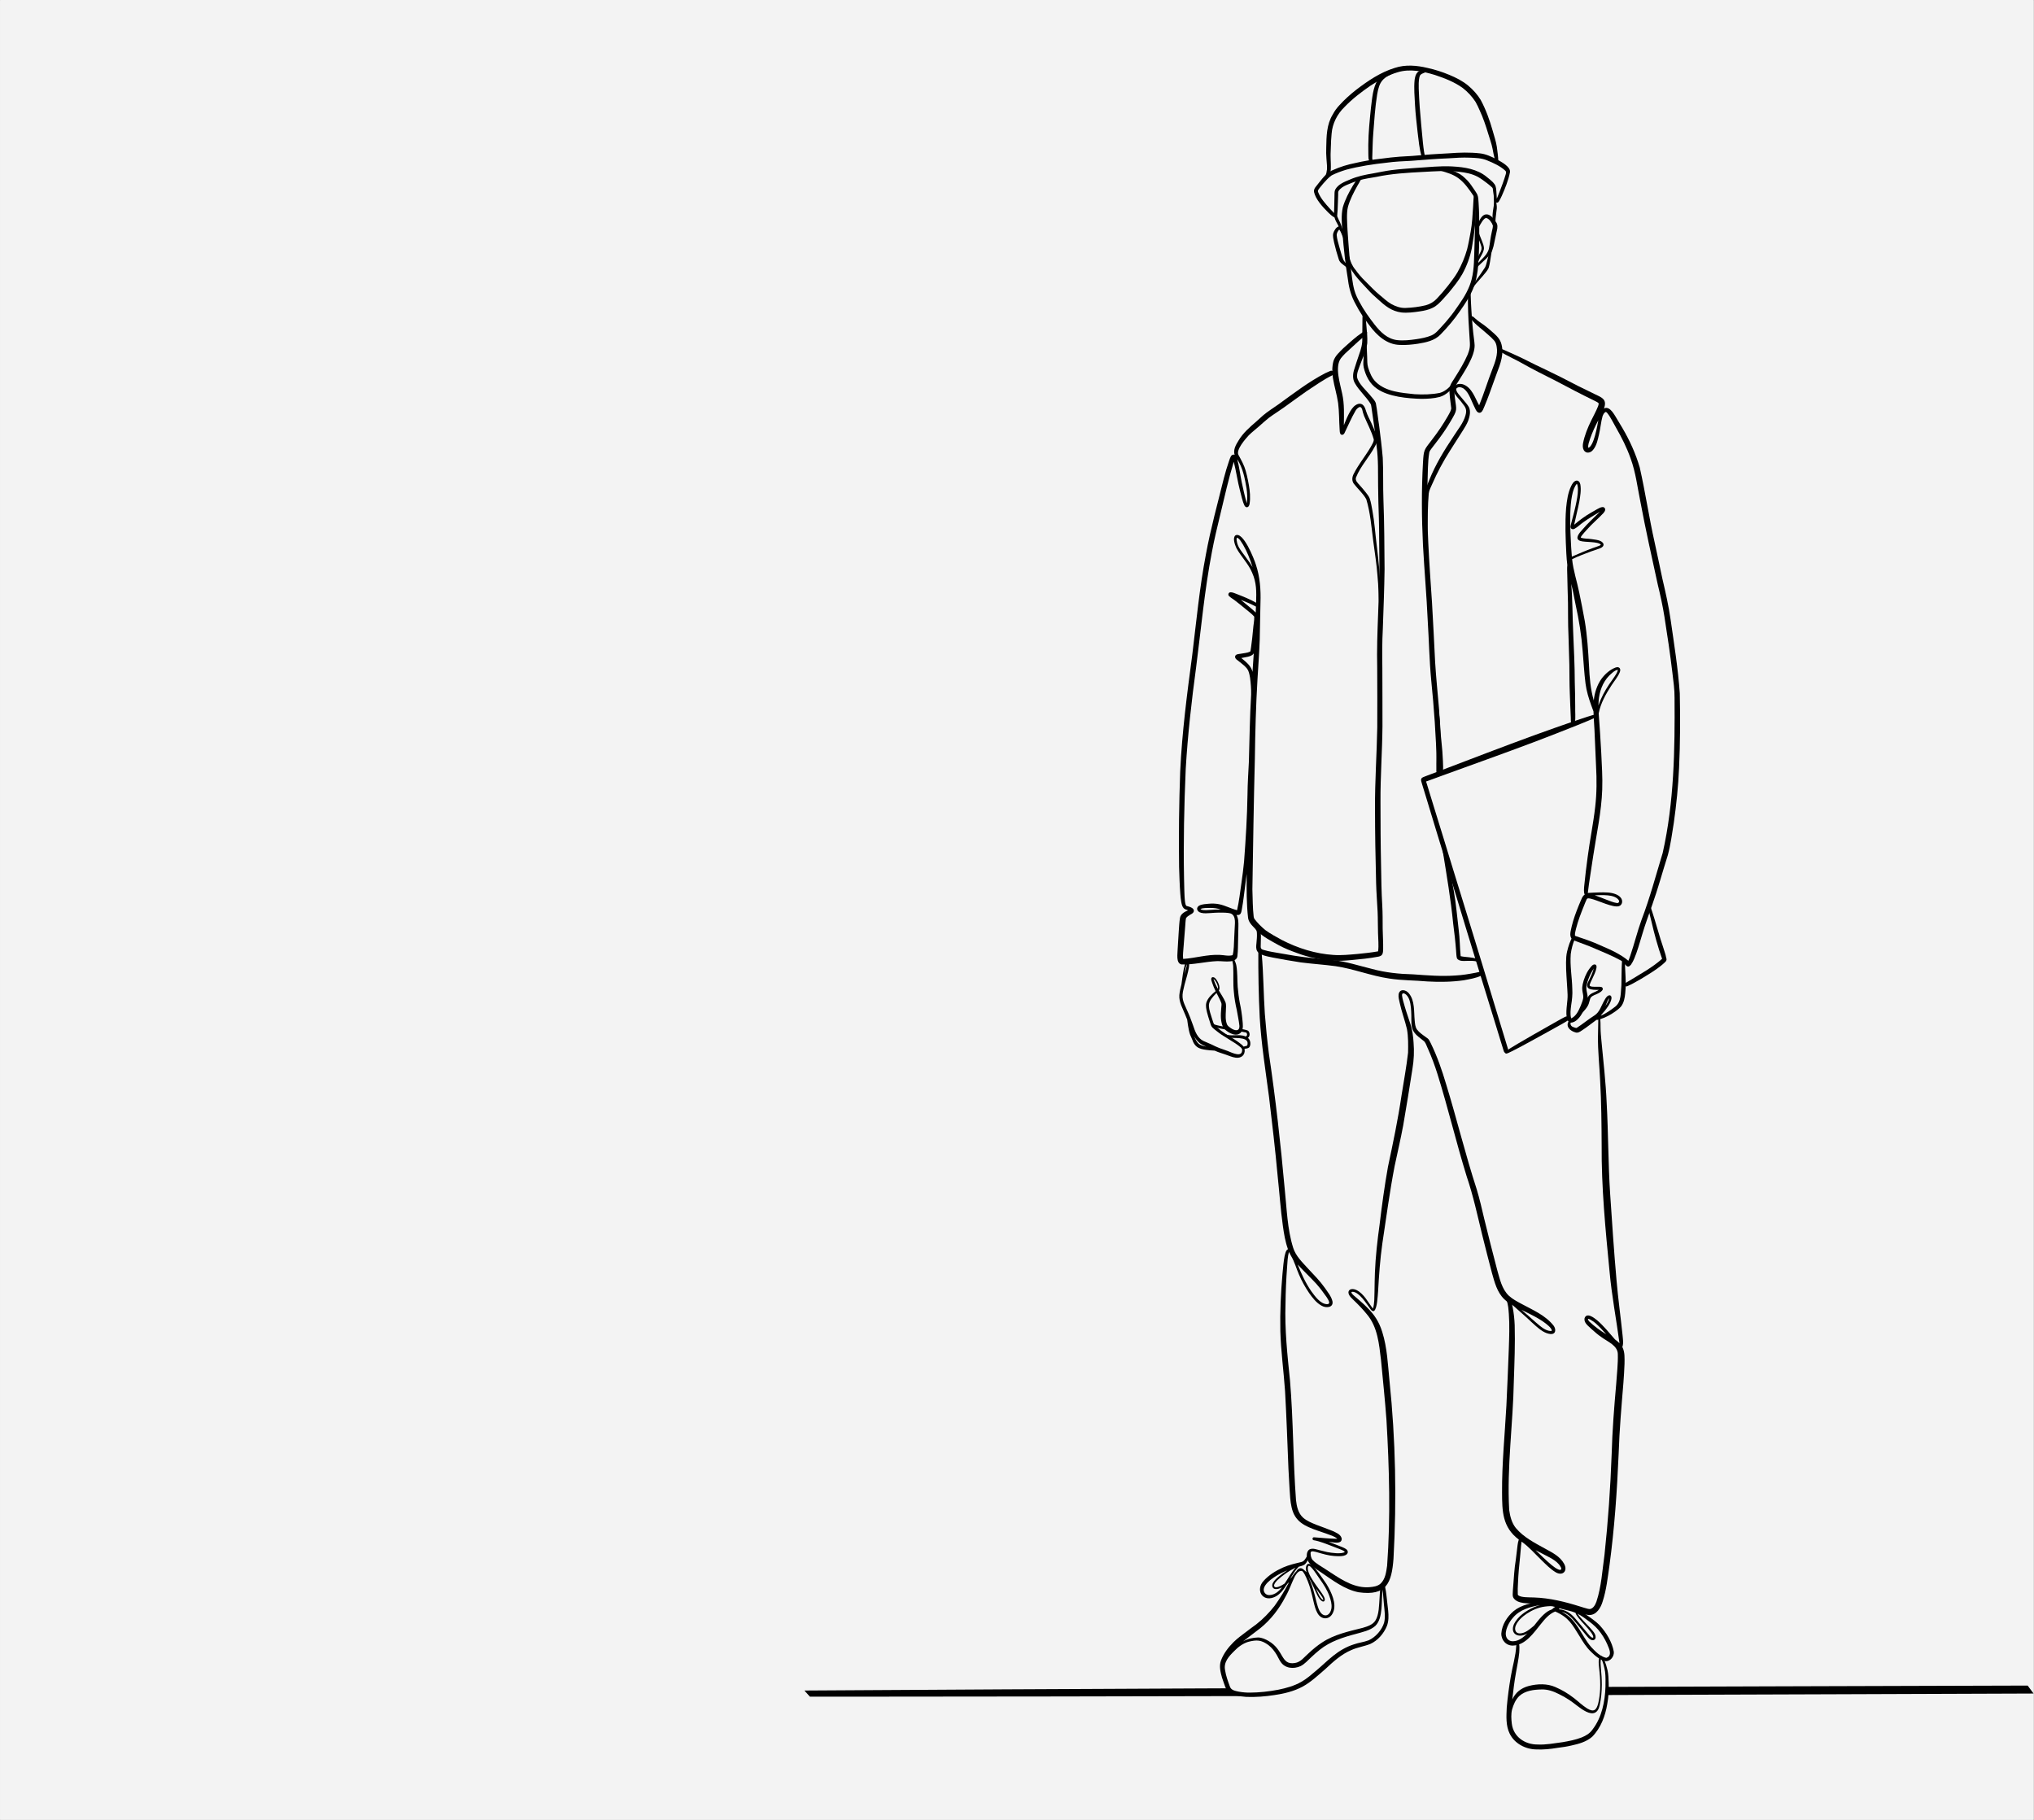 <svg xmlns="http://www.w3.org/2000/svg" xmlns:xlink="http://www.w3.org/1999/xlink" width="1140" zoomAndPan="magnify" viewBox="0 0 854.88 765" height="1020" preserveAspectRatio="xMidYMid meet" version="1.0"><rect x="0" y="0" width="854.88" height="765" fill="#808080" stroke="none"/><defs><clipPath id="a6eb7ccb82"><path d="M 0 0.055 L 854.762 0.055 L 854.762 764.945 L 0 764.945 Z M 0 0.055 " clip-rule="nonzero"/></clipPath><clipPath id="388f74192a"><path d="M 633 690 L 677 690 L 677 735.625 L 633 735.625 Z M 633 690 " clip-rule="nonzero"/></clipPath><clipPath id="471bc98521"><path d="M 338.074 709 L 522 709 L 522 714 L 338.074 714 Z M 338.074 709 " clip-rule="nonzero"/></clipPath><clipPath id="0914eda678"><path d="M 675 708 L 854.754 708 L 854.754 713 L 675 713 Z M 675 708 " clip-rule="nonzero"/></clipPath></defs><g clip-path="url(#a6eb7ccb82)"><path fill="#ffffff" d="M 0 0.055 L 854.879 0.055 L 854.879 764.945 L 0 764.945 Z M 0 0.055 " fill-opacity="1" fill-rule="nonzero"/><path fill="#f3f3f3" d="M 0 0.055 L 854.879 0.055 L 854.879 764.945 L 0 764.945 Z M 0 0.055 " fill-opacity="1" fill-rule="nonzero"/></g><path fill="#000000" d="M 560.945 91.406 C 559.898 90.973 559.07 90.055 558.246 89.309 C 555.977 87.047 552.988 83.848 552.285 80.672 C 552.059 79.199 553.414 78.188 554.156 77.078 C 555.172 75.77 556.215 74.48 557.406 73.316 C 558.18 72.516 559.137 71.926 560.168 71.523 C 563.191 70.137 566.379 69.18 569.641 68.531 C 573.27 67.68 576.934 67.09 580.633 66.691 C 583.199 66.363 585.77 66.027 588.352 65.855 C 591.832 65.668 595.312 65.473 598.777 65.117 C 602.254 64.77 605.738 64.668 609.223 64.434 C 613.484 64.105 617.781 63.98 622.035 64.465 C 624.559 64.734 626.879 65.871 629.129 66.977 C 630.906 67.977 634.895 70.012 634.684 72.312 C 633.996 75.77 632.668 79.082 631.242 82.293 C 630.887 83.062 630.52 83.832 630.07 84.551 C 629.875 84.906 629.488 85.359 629.047 85.148 C 628.168 85.562 628.086 83.672 627.98 83.133 C 627.805 81.852 627.695 80.555 627.43 79.289 C 627.391 78.996 627.195 78.816 626.984 78.629 C 626.359 78.023 625.652 77.52 624.98 76.969 C 623.707 75.984 622.516 75.117 621.133 74.328 C 618.711 73.031 615.973 72.508 613.27 72.219 C 608.113 71.574 603.191 72.023 598.086 72.27 C 591.484 72.613 584.875 72.996 578.395 74.375 C 575.953 74.797 573.5 75.145 571.113 75.832 C 569.355 76.363 567.645 77.039 565.961 77.773 C 564.656 78.352 563.352 79.098 562.582 80.34 C 562.363 80.781 562.477 81.301 562.445 81.777 C 562.41 83.836 562.285 85.895 562.223 87.953 C 562.078 88.895 562.375 91.586 560.945 91.406 Z M 558.812 87.547 C 559.434 88.23 560.062 88.906 560.711 89.562 C 560.832 87.188 560.805 84.805 560.891 82.43 C 560.949 81.523 560.809 80.562 561.195 79.719 C 562.465 77.387 565.129 76.426 567.441 75.449 C 570.531 74.094 573.848 73.43 577.16 72.883 C 579.707 72.414 582.242 71.867 584.812 71.52 C 588.246 71.082 591.703 70.859 595.152 70.59 C 600.262 70.312 605.371 69.66 610.492 69.969 C 615.551 70.25 620.906 71.035 624.922 74.395 C 629.594 78.062 628.66 77.992 629.129 83.547 C 629.996 81.445 630.805 79.32 631.586 77.188 C 632.055 75.852 632.547 74.512 632.918 73.141 C 633.051 72.523 633.152 72.102 632.594 71.66 C 630.5 69.75 627.629 68.469 625.102 67.438 C 622.773 66.426 620.207 66.371 617.715 66.277 C 614.762 66.156 611.816 66.34 608.875 66.547 C 603.637 66.75 598.418 67.184 593.191 67.598 C 589.766 67.777 586.336 67.902 582.934 68.379 C 577.129 69.004 571.34 69.863 565.695 71.375 C 563.66 72.008 561.633 72.738 559.73 73.707 C 558.34 74.648 557.25 75.965 556.133 77.203 C 555.617 77.801 555.105 78.402 554.629 79.031 C 554.301 79.52 553.742 80.016 553.984 80.656 C 554.996 83.301 556.949 85.461 558.812 87.547 Z M 558.812 87.547 " fill-opacity="1" fill-rule="nonzero"/><path fill="#000000" d="M 558.562 72.367 C 557.898 72.309 557.816 71.66 557.855 71.094 C 557.676 68.109 557.277 65.137 557.43 62.141 C 557.527 57.285 557.555 52.352 560.188 48.09 C 560.957 46.633 561.914 45.32 563.055 44.133 C 565.176 41.809 567.52 39.695 569.996 37.762 C 574.938 33.969 580.215 30.395 586.219 28.551 C 590.672 27.062 595.492 27.48 599.992 28.555 C 603.133 29.238 606.191 30.23 609.16 31.465 C 611.984 32.637 614.754 34.031 617.117 35.996 C 619.156 37.715 620.977 39.719 622.332 41.961 C 624.535 46.027 626.16 50.562 627.402 54.977 C 628.016 57.227 628.805 59.438 629.148 61.75 C 629.375 63.832 629.758 65.91 629.75 68.008 C 629.809 68.578 629.449 69.277 628.809 68.785 C 628.418 68.211 628.453 67.438 628.25 66.789 C 627.883 65.383 627.602 63.957 627.344 62.523 C 626.926 60.348 626.125 58.266 625.5 56.148 C 624.527 52.918 623.367 49.48 621.973 46.492 C 621.422 45.246 620.871 43.996 620.184 42.816 C 618.754 40.617 616.906 38.617 614.84 37.016 C 611.352 34.465 607.223 32.895 603.188 31.539 C 598.105 29.992 592.594 28.77 587.379 30.398 C 583.348 31.566 579.672 33.637 576.176 35.922 C 572.262 38.59 568.379 41.578 565.109 44.984 C 562.074 47.93 560.012 51.922 559.691 56.164 C 559.363 59.863 559.203 63.68 559.27 67.379 C 559.305 68.496 559.336 69.609 559.332 70.727 C 559.316 71.359 559.461 72.363 558.562 72.367 Z M 558.562 72.367 " fill-opacity="1" fill-rule="nonzero"/><path fill="#000000" d="M 576.074 68.074 C 574.906 67.418 575.215 65.836 575.129 64.707 C 575.117 63.473 575.109 62.238 575.105 61 C 575.152 55.715 575.707 50.43 576.238 45.18 C 576.738 41.355 577.008 36.871 579.094 33.551 C 581.152 30.957 584.484 29.898 587.492 28.816 C 588.281 28.609 590.664 27.879 591.215 28.504 C 591.324 28.664 591.297 28.895 591.129 29 C 590.984 29.086 590.797 29.031 590.641 29.07 C 589.195 29.324 587.816 29.848 586.473 30.426 C 581.277 32.645 579.773 34.047 578.828 39.727 C 577.945 45.164 577.625 50.676 577.191 56.164 C 576.945 59.129 576.926 62.102 576.812 65.074 C 576.797 65.852 576.695 66.645 576.91 67.406 C 577.035 67.871 576.484 68.301 576.074 68.074 Z M 576.074 68.074 " fill-opacity="1" fill-rule="nonzero"/><path fill="#000000" d="M 597.598 65.992 C 596.523 62.633 596.293 59.039 595.832 55.547 C 595.43 51.766 594.961 47.988 594.75 44.188 C 594.586 40.664 594.223 37.117 594.578 33.594 C 594.875 31.488 595.469 29.828 597.801 29.438 C 598.492 29.254 599.188 29.047 599.91 29.043 C 600.363 29.012 600.836 29.484 600.449 29.891 C 600.312 30.023 600.086 30.062 599.906 30.121 C 599.367 30.289 598.789 30.52 598.293 30.734 C 597.219 31.16 596.789 31.457 596.555 32.637 C 596.227 34.164 596.293 35.742 596.305 37.293 C 596.402 39.828 596.539 42.359 596.715 44.891 C 597.09 49.918 597.59 54.938 598.066 59.961 C 598.215 61.309 598.359 62.637 598.566 63.906 C 598.629 64.484 598.84 65.043 598.879 65.621 C 598.871 66.266 597.957 66.555 597.598 65.992 Z M 597.598 65.992 " fill-opacity="1" fill-rule="nonzero"/><path fill="#000000" d="M 557.371 74.566 C 557.152 74.465 557.02 74.188 557.105 73.957 C 557.445 73.086 557.648 72.168 557.742 71.242 C 557.922 69.324 557.801 67.398 557.91 65.48 C 558.02 63.414 558.227 61.355 558.363 59.293 C 558.523 57.188 558.641 55.074 558.738 52.965 C 558.809 52.551 558.668 52.008 558.973 51.688 C 559.125 51.516 559.469 51.66 559.43 51.898 C 559.461 52.355 559.438 52.816 559.438 53.273 C 559.406 56.914 559.23 60.547 559.125 64.184 C 558.969 67.277 559.754 70.43 558.641 73.383 C 558.391 73.836 558.016 74.832 557.371 74.566 Z M 557.371 74.566 " fill-opacity="1" fill-rule="nonzero"/><path fill="#000000" d="M 588.383 144.988 C 582.902 144.871 578.699 140.992 575.605 136.812 C 573.465 134.012 571.434 131.117 569.84 127.965 C 568.102 124.895 567.059 121.488 566.625 117.992 C 566.082 114.633 565.629 111.512 565.238 108.188 C 564.812 104.707 564.527 101.211 564.23 97.715 C 563.984 94.184 563.617 90.566 564.414 87.082 C 565.367 83.875 566.934 80.875 568.645 78.012 C 569.285 76.898 570.055 75.863 570.824 74.84 C 571.16 74.258 571.941 74.176 572.098 74.938 C 572.129 75.18 572.008 75.438 571.906 75.652 C 571.508 76.48 570.973 77.273 570.559 78.027 C 568.984 80.859 567.461 83.762 566.57 86.895 C 566.195 88.41 566.152 89.98 566.156 91.535 C 566.219 95.043 566.492 98.543 566.746 102.039 C 566.973 105.516 567.293 108.984 567.719 112.441 C 568.18 115.625 568.402 118.859 569.246 121.973 C 569.73 123.68 570.48 125.289 571.34 126.836 C 573.137 130.246 575.391 133.383 577.75 136.422 C 580.219 139.555 583.113 142.496 587.273 142.973 C 589.922 143.262 592.598 142.965 595.223 142.586 C 597.402 142.258 599.594 141.863 601.633 141.004 C 603.434 140.246 604.66 138.648 605.961 137.262 C 607.105 136.051 608.188 134.785 609.227 133.48 C 610.656 131.773 611.918 129.945 613.168 128.109 C 615.477 124.848 617.535 121.336 618.547 117.441 C 619.727 112.746 619.543 108.039 619.75 103.262 C 619.867 98.539 620.078 93.758 620.043 89.043 C 620.031 88.055 619.992 87.066 619.945 86.082 C 619.832 84.867 619.941 83.551 619.406 82.43 C 617.531 79.676 615.625 76.84 612.914 74.859 C 610.695 73.254 608.078 72.516 605.504 71.758 C 605.016 71.547 604.059 71.703 604.059 70.961 C 604.074 70.66 604.336 70.438 604.637 70.445 C 605.387 70.48 606.133 70.613 606.871 70.762 C 610.121 71.375 613.379 72.5 615.773 74.883 C 616.992 75.973 618.008 77.266 618.906 78.629 C 619.586 79.664 620.348 80.656 620.926 81.754 C 621.418 82.887 621.375 84.168 621.48 85.375 C 621.711 88.848 621.754 92.328 621.75 95.809 C 621.785 100.996 621.684 106.188 621.324 111.359 C 621.059 114.895 620.395 118.438 619.016 121.715 C 617.621 124.93 615.688 127.863 613.676 130.719 C 611.25 134.281 608.438 137.574 605.434 140.656 C 603.004 143.18 599.398 143.934 596.066 144.473 C 593.523 144.859 590.953 145.117 588.383 144.988 Z M 588.383 144.988 " fill-opacity="1" fill-rule="nonzero"/><path fill="#000000" d="M 589.051 131.352 C 584.836 130.82 582.105 128.508 579.102 125.758 C 577.625 124.461 576.164 123.148 574.875 121.668 C 571.293 117.77 567.066 113.859 566.078 108.418 C 565.578 105.961 565.551 103.445 565.387 100.949 C 565.34 100.125 565.289 99.301 565.238 98.477 C 565.23 98.332 565.336 98.199 565.484 98.188 C 565.629 98.176 565.762 98.289 565.773 98.434 C 565.844 99.559 565.918 100.68 566.035 101.797 C 566.297 103.867 566.52 105.926 567.039 107.945 C 567.586 109.859 568.309 111.742 569.613 113.273 C 570.875 115.031 572.285 116.711 573.848 118.203 C 575.883 120.188 577.789 122.309 580.012 124.102 C 581.566 125.402 583.062 126.801 584.824 127.824 C 586.617 128.797 588.613 129.516 590.676 129.453 C 593.59 129.352 596.516 128.996 599.344 128.301 C 599.332 128.305 599.324 128.309 599.316 128.309 C 601.055 127.816 602.652 126.902 603.887 125.57 C 605.551 123.801 607.16 121.969 608.648 120.051 C 610.039 118.176 611.48 116.434 612.629 114.414 C 614.336 111.375 615.707 108.137 616.648 104.773 C 617.258 102.34 617.688 99.863 618.141 97.395 C 618.766 93.93 618.941 90.406 619.164 86.902 C 619.227 85.902 619.277 84.902 619.328 83.902 C 619.355 83.422 619.391 82.941 619.445 82.461 C 619.496 82.141 619.484 81.68 619.852 81.562 C 620.375 81.512 620.219 82.172 620.23 82.504 C 620.219 83.449 620.23 84.391 620.234 85.332 C 620.211 88.52 620.227 91.707 619.957 94.883 C 619.637 98.07 619.184 101.246 618.609 104.398 C 617.855 108.176 616.484 111.832 614.633 115.203 C 613.086 117.98 611.027 120.43 609.062 122.883 C 608.246 123.84 607.395 124.773 606.551 125.707 C 605.27 127.109 603.934 128.547 602.191 129.375 C 600.469 130.262 598.543 130.625 596.641 130.91 C 594.133 131.273 591.586 131.613 589.051 131.352 Z M 589.051 131.352 " fill-opacity="1" fill-rule="nonzero"/><path fill="#000000" d="M 566.395 113.062 C 565.473 111.43 563.211 110.938 562.699 109.023 C 561.934 106.695 561.285 104.324 560.73 101.938 C 560.484 100.676 560.098 99.367 560.371 98.086 C 560.652 97.074 561.617 95.414 562.652 95.203 C 562.121 93.934 561.234 92.805 560.922 91.453 C 560.797 90.742 560.957 90.02 561.051 89.32 C 561.09 88.965 561.141 88.645 561.164 88.324 C 561.102 88.098 561.301 87.871 561.527 87.887 C 561.766 87.902 561.902 88.133 561.84 88.352 C 561.758 88.934 561.816 89.527 561.883 90.109 C 562.094 91.738 563.211 93.059 563.684 94.613 C 564.098 95.73 564.426 96.871 564.766 98.008 C 564.918 98.621 565.184 99.234 565.223 99.859 C 565.18 100.043 565.008 100.168 564.824 100.129 C 564.586 100.082 564.484 99.828 564.398 99.629 C 563.906 98.566 563.621 97.391 562.895 96.473 C 562.332 97.094 561.84 97.941 561.82 98.797 C 561.941 100.434 562.449 102.023 562.875 103.59 C 563.445 105.508 563.879 107.309 564.59 109.152 C 565.023 109.961 565.656 110.645 566.23 111.355 C 566.5 111.75 567.52 112.766 566.965 113.168 C 566.785 113.289 566.512 113.25 566.395 113.062 Z M 566.395 113.062 " fill-opacity="1" fill-rule="nonzero"/><path fill="#000000" d="M 620.113 111.918 C 619.473 110.336 621.539 107.582 622.199 106.082 C 622.656 105.273 622.895 104.34 622.582 103.438 C 621.973 101.258 620.711 99.262 620.52 96.973 C 620.48 96.668 620.383 96.227 620.785 96.137 C 620.996 96.094 621.215 96.23 621.258 96.441 C 621.523 98.086 622.203 99.605 622.828 101.133 C 623.238 102.27 623.816 103.438 623.707 104.68 C 623.32 106.922 621.547 108.66 620.996 110.855 C 622.766 108.918 625.09 107.219 625.812 104.582 C 626.066 103.406 626.191 102.203 626.375 101.012 C 626.551 99.797 626.781 98.59 627.043 97.391 C 627.203 96.539 627.504 95.688 627.477 94.812 C 627.121 93.699 626.02 92.055 624.867 91.684 C 623.656 91.297 622.039 94.652 621.555 95.562 C 621.457 95.781 621.148 95.965 620.977 95.719 C 620.793 95.199 621.113 94.617 621.242 94.109 C 622.996 89.086 625.848 88.781 628.727 93.238 C 629.586 94.34 629.469 95.699 629.141 96.98 C 628.875 98.211 628.59 99.438 628.344 100.672 C 627.906 102.637 627.672 104.738 626.582 106.477 C 625.434 108.23 623.816 109.449 622.344 110.887 C 621.977 111.234 621.605 111.582 621.258 111.949 C 620.969 112.316 620.336 112.391 620.113 111.918 Z M 620.113 111.918 " fill-opacity="1" fill-rule="nonzero"/><path fill="#000000" d="M 627.531 93.324 C 627.156 91.398 627.352 89.434 627.695 87.52 C 627.859 86.762 627.922 85.961 627.918 85.191 C 627.957 83.004 627.668 80.816 627.75 78.633 C 627.754 78.191 628.285 78.129 628.293 78.613 C 628.48 80.469 628.645 82.332 628.824 84.188 C 628.867 85.32 629.215 86.441 629.125 87.578 C 628.961 89.473 628.578 91.34 628.539 93.242 C 628.512 93.82 627.648 93.898 627.531 93.324 Z M 627.531 93.324 " fill-opacity="1" fill-rule="nonzero"/><path fill="#000000" d="M 603.898 321.215 C 603.57 309.43 602.746 297.668 601.559 285.938 C 600.754 277.551 600.617 269.121 600.082 260.719 C 599.609 250.18 598.66 239.672 598.094 229.141 C 597.527 217.555 597.449 205.938 598.102 194.352 C 598.406 189.121 598.539 189.129 601.711 185.059 C 604.254 181.781 606.598 178.348 608.652 174.742 C 609.156 173.758 609.836 172.801 609.988 171.691 C 609.785 169.574 609.387 167.48 609.27 165.355 C 609 162.273 609.828 161.363 611.41 158.883 C 613.473 155.602 615.418 152.461 616.934 148.93 C 617.324 147.953 617.633 146.945 617.766 145.902 C 617.914 144.699 617.758 143.488 617.695 142.281 C 617.34 137.242 617.047 132.199 616.988 127.148 C 617.039 125.613 616.883 124.031 617.191 122.527 C 617.312 122.188 617.832 122.141 617.988 122.48 C 618.184 123.062 618.117 123.711 618.164 124.316 C 618.203 125.301 618.227 126.289 618.27 127.277 C 618.367 129.414 618.52 131.551 618.672 133.688 C 618.816 135.695 618.984 137.699 619.199 139.699 C 619.359 141.512 619.727 143.301 619.801 145.117 C 619.953 149.777 615.258 156.562 612.789 160.578 C 612.332 161.348 611.734 162.062 611.414 162.906 C 611.141 164.367 611.375 165.863 611.523 167.324 C 612.211 172.574 612.652 172.133 609.855 176.859 C 608.375 179.383 606.762 181.832 605.016 184.18 C 603.918 185.648 602.789 187.098 601.695 188.531 C 601.32 189.043 600.902 189.555 600.742 190.18 C 600.059 194.375 600.172 198.668 600.004 202.906 C 599.461 219.809 600.766 236.578 601.895 253.41 C 602.383 261.715 602.793 270.023 603.203 278.336 C 603.602 284.734 604.246 291.113 604.801 297.5 C 605.25 303.391 605.391 309.297 605.672 315.195 C 605.746 317.191 605.828 319.195 605.797 321.191 C 605.777 321.684 605.344 322.09 604.852 322.09 C 604.367 322.09 603.93 321.711 603.898 321.215 Z M 603.898 321.215 " fill-opacity="1" fill-rule="nonzero"/><path fill="#000000" d="M 496.566 405.406 C 494.152 404.875 494.98 400.82 494.973 398.988 C 495.113 396.496 495.262 394.004 495.434 391.516 C 495.582 389.613 495.641 387.695 495.961 385.812 C 496.262 384.148 497.898 383.27 499.336 382.68 C 498.711 382.363 497.957 382.305 497.477 381.746 C 496.855 381.043 496.664 380.078 496.496 379.18 C 496.281 378.055 496.18 376.918 496.094 375.777 C 495.793 371.988 495.703 368.188 495.574 364.391 C 495.383 351.055 495.562 337.707 496.035 324.379 C 496.785 308 498.934 291.582 501.102 275.359 C 502.82 261.234 504.168 247.047 506.844 233.059 C 508.828 222.262 511.766 211.66 514.398 201.008 C 515.035 198.559 515.762 196.133 516.582 193.742 C 516.816 193.086 517.02 192.406 517.363 191.793 C 517.66 191.254 518.332 190.898 518.922 191.203 C 518.23 189.105 519.449 186.977 520.535 185.238 C 522.422 182.012 525.266 179.586 528.051 177.164 C 528.973 176.328 529.883 175.477 530.828 174.664 C 532.883 172.906 535.203 171.508 537.398 169.938 C 543.781 165.316 550.051 160.473 557.07 156.844 C 557.773 156.5 558.492 156.18 559.219 155.887 C 560.375 155.488 561.145 157.137 560.023 157.742 C 556.211 159.586 552.781 162.102 549.242 164.398 C 546.047 166.641 542.898 168.945 539.73 171.223 C 537.672 172.715 535.273 174.184 533.297 175.656 C 531.852 176.797 530.504 178.051 529.121 179.266 C 527.707 180.504 526.215 181.656 524.871 182.973 C 523.434 184.551 519.391 189.098 520.535 191.238 C 521.703 193.352 522.945 195.609 523.578 197.91 C 523.949 199.211 524.246 200.523 524.516 201.848 C 525.039 204.473 525.508 207.137 525.398 209.824 C 525.297 210.809 525.391 212.973 524.223 213.219 C 523.734 213.309 523.332 212.961 523.094 212.562 C 522.133 210.613 521.785 208.414 521.199 206.328 C 520.125 202.297 519.602 198.141 518.559 194.105 C 516.352 201.305 514.727 208.664 512.961 215.984 C 511.676 221.367 510.34 226.738 509.344 232.184 C 506.262 248.188 504.824 264.336 502.742 280.441 C 500.824 294.652 499.199 308.93 498.363 323.25 C 497.699 338.602 497.355 354.105 497.66 369.453 C 497.676 371.141 497.715 372.828 497.781 374.512 C 497.84 376.066 497.875 377.629 498.082 379.168 C 498.199 379.75 498.238 380.414 498.684 380.844 C 498.684 380.844 498.676 380.82 498.676 380.82 C 499.695 381.113 500.902 381.305 501.586 382.203 C 502.246 383.266 501.191 384.051 500.312 384.457 C 499.668 384.902 498.871 385.293 498.477 385.992 C 498.242 387.145 498.25 388.34 498.133 389.508 C 497.922 392.285 497.688 395.055 497.473 397.828 C 497.387 399.578 497.055 401.344 497.281 403.094 C 502.395 402.762 507.414 401.176 512.566 401.391 C 514.391 401.438 516.297 402.027 518.09 401.508 C 518.695 399.203 518.582 396.887 518.734 394.539 C 518.785 393.32 518.84 392.102 518.906 390.879 C 518.91 388.754 519.758 385.121 517.367 384.02 C 515.742 383.531 513.965 383.652 512.301 383.625 C 511.129 383.633 509.965 383.723 508.793 383.809 C 507.484 383.883 506.133 384.039 504.848 383.707 C 502.891 383.258 502.441 381.258 504.461 380.477 C 505.586 380.074 506.797 380.008 507.977 379.898 C 509.422 379.773 510.891 379.789 512.32 380.082 C 514.961 380.598 517.344 381.957 519.941 382.617 C 520.824 378.816 521.223 374.91 521.797 371.055 C 522.227 367.992 522.613 365.152 522.891 362.133 C 523.594 352.742 524.188 343.336 524.332 333.918 C 524.367 329.348 524.688 324.789 524.91 320.223 C 525.172 310.793 525.312 301.363 525.859 291.941 C 525.902 289.574 525.711 287.199 525.402 284.852 C 525.234 283.836 525.023 282.82 524.617 281.871 C 523.867 280.332 522.371 279.352 521.09 278.289 C 520.387 277.617 518.945 277.043 519.121 275.902 C 519.387 274.891 520.672 274.969 521.496 274.801 C 522.801 274.535 524.223 274.508 525.422 273.895 C 525.512 273.832 525.574 273.742 525.59 273.637 C 525.703 273.086 525.766 272.527 525.844 271.977 C 526.234 269.395 526.438 266.984 526.691 264.418 C 526.809 262.691 527.227 260.973 527.168 259.242 C 527.168 259.242 527.184 259.242 527.184 259.242 C 526.117 257.945 524.715 257.027 523.453 255.938 C 522.047 254.785 520.645 253.633 519.199 252.527 C 518.332 251.816 517.289 251.301 516.504 250.5 C 516.047 249.965 516.355 249.086 517.062 248.98 C 518.004 248.891 518.891 249.379 519.762 249.68 C 522.543 250.781 525.352 251.859 527.941 253.367 C 528.094 248.785 528.188 244.973 526.273 240.715 C 524.676 236.898 521.598 233.969 519.648 230.363 C 518.957 228.828 518.051 226.215 519.199 225.098 C 522.445 223.062 527.141 235 527.863 237.371 C 529.578 242.508 529.977 247.961 529.785 253.344 C 529.645 258.527 529.602 263.711 529.469 268.891 C 529.277 274.336 528.879 279.773 528.547 285.211 C 527.871 296.48 527.574 307.762 527.422 319.051 C 526.945 337.305 526.684 355.57 526.383 373.828 C 526.41 375.832 526.477 377.832 526.551 379.832 C 526.617 381.633 526.703 383.441 526.918 385.23 C 526.977 385.574 527.027 385.926 527.215 386.23 C 528.566 387.996 530.152 389.594 531.875 391.004 C 534.059 392.586 536.453 393.852 538.809 395.148 C 545.496 398.598 552.938 400.938 560.441 401.414 C 563.801 401.664 567.164 401.289 570.508 401.012 C 573.449 400.73 576.352 400.414 579.223 399.91 C 579.582 397.363 579.238 394.805 579.199 392.254 C 579.09 389.191 579.168 386.258 579.023 383.234 C 578.832 379.246 578.5 375.27 578.398 371.273 C 578.117 360.727 577.938 350.168 577.93 339.621 C 577.867 328.34 578.676 317.086 578.879 305.812 C 578.867 297.449 578.949 289.094 578.852 280.73 C 578.492 265.77 579.922 250.789 579.766 235.836 C 579.648 229.801 579.738 223.992 579.562 218 C 579.414 213.512 579.254 208.801 579.23 204.359 C 579.156 198.75 579.383 193.172 578.594 187.609 C 578.039 181.98 577.227 176.672 576.422 171.145 C 576.34 170.648 576.305 170.129 576.027 169.699 C 574.105 166.637 571.262 164.238 569.477 161.09 C 568.387 159.242 568.59 157.008 569.27 155.043 C 569.867 153.051 570.551 151.082 571.215 149.109 C 572.012 146.898 572.695 144.621 572.578 142.246 C 572.598 139.805 572.633 137.363 572.641 134.922 C 572.648 134.113 572.641 133.301 572.715 132.496 C 572.746 132.16 572.801 131.66 573.172 131.539 C 573.363 131.477 573.57 131.539 573.688 131.703 C 573.938 132.242 573.895 132.887 573.992 133.469 C 574.117 134.648 574.211 135.832 574.316 137.016 C 574.551 139.438 574.801 141.879 574.668 144.316 C 574.266 147.527 572.688 150.438 571.629 153.461 C 571.074 155.082 570.242 156.758 570.383 158.512 C 570.871 161.277 574.508 164.355 576.281 166.609 C 576.996 167.488 577.867 168.336 578.266 169.418 C 578.891 172.559 579.148 175.77 579.664 178.934 C 580.238 183.43 580.801 187.938 581.188 192.457 C 581.48 198.461 581.25 204.418 581.477 210.375 C 581.852 219.992 581.867 229.617 581.949 239.242 C 581.84 247.566 581.508 255.895 581.219 264.215 C 580.918 269.707 580.941 275.207 581.016 280.703 C 581.082 288.922 581.031 297.148 581.066 305.371 C 580.969 315.891 580.18 326.387 580.234 336.91 C 580.246 345.906 580.277 354.902 580.477 363.898 C 580.562 369.582 580.641 374.973 580.98 380.594 C 581.164 383.805 581.141 387.227 581.152 390.371 C 581.191 393.262 581.414 396.148 581.352 399.039 C 581.328 399.738 581.305 400.469 581.012 401.113 C 580.711 401.719 580.031 401.996 579.402 402.125 C 575.633 402.844 571.801 403.23 567.984 403.578 C 565.434 403.805 562.875 404 560.316 403.812 C 555.086 403.488 549.914 402.438 545.02 400.562 C 542.449 399.656 539.91 398.645 537.516 397.348 C 534.297 395.535 530.863 393.895 528.289 391.184 C 526.887 389.617 524.961 388.137 524.586 385.957 C 523.879 379.793 523.949 373.551 523.984 367.348 C 523.59 370.613 523.191 373.828 522.742 377.082 C 522.512 378.77 522.289 380.465 521.973 382.141 C 521.727 383.562 521.551 384.918 519.723 384.605 C 520.531 386.109 520.551 387.844 520.504 389.504 C 520.406 392.512 520.383 395.523 520.309 398.531 C 520.277 399.59 520.23 400.648 520.113 401.648 C 520.105 403.34 518.523 403.969 517.074 404.113 C 515.266 404.305 513.449 403.996 511.637 404.012 C 506.594 404.207 501.617 405.598 496.566 405.406 Z M 506.871 382.605 C 508.176 382.57 509.477 382.422 510.781 382.367 C 511.559 382.332 512.34 382.324 513.117 382.332 C 511.699 381.832 510.199 381.641 508.703 381.652 C 507.359 381.738 505.797 381.539 504.559 382.117 C 505.207 382.645 506.109 382.574 506.871 382.605 Z M 522.375 277.141 C 524.09 278.57 525.93 280.137 526.434 282.422 C 526.59 280.07 526.754 277.715 526.918 275.367 C 526.934 275.129 526.949 274.895 526.965 274.66 C 526.039 276.152 523.316 276.223 521.723 276.605 C 521.941 276.781 522.156 276.961 522.375 277.141 Z M 521.824 252.402 C 523.012 253.348 524.18 254.316 525.34 255.301 C 526.168 256.008 527 256.723 527.785 257.488 C 527.82 256.656 527.855 255.824 527.887 254.988 C 525.816 253.914 523.684 252.969 521.496 252.145 C 521.605 252.23 521.715 252.316 521.824 252.402 Z M 523.109 233.531 C 523.898 234.586 524.68 235.652 525.422 236.738 C 525.789 237.277 526.137 237.824 526.461 238.387 C 525.422 235.121 524.203 231.93 522.48 228.996 C 521.809 228.02 521.051 226.367 519.883 226 C 519.578 226.625 519.82 227.391 519.938 228.047 C 520.406 230.16 521.867 231.824 523.109 233.531 Z M 524.027 211.547 C 524.363 209.496 524.238 207.395 523.934 205.344 C 523.211 201.098 522.41 196.715 520.008 193.051 C 520.883 196.242 521.246 199.547 521.918 202.785 C 522.551 205.719 523.18 208.668 524.027 211.547 Z M 524.027 211.547 " fill-opacity="1" fill-rule="nonzero"/><path fill="#000000" d="M 579.832 256.242 C 579.742 253.848 579.473 251.465 579.402 249.07 C 579.328 246.695 579.207 244.324 578.965 241.957 C 578.598 237.082 577.828 232.246 577.188 227.398 C 576.418 221.516 575.977 215.551 574.262 209.859 C 572.91 207.438 570.773 205.582 569.082 203.414 C 568.062 202.125 568.289 200.398 569.055 199.047 C 569.898 197.379 570.914 195.805 571.945 194.25 C 573.383 192.098 574.922 190.016 576.199 187.762 C 576.68 186.805 577.426 185.836 577.418 184.727 C 576.445 181.215 574.707 178.129 573.324 174.812 C 573.141 174.344 572.977 173.863 572.848 173.379 C 572.633 172.676 572.629 171.848 572.082 171.293 C 571.766 170.988 571.418 171.043 571.09 171.262 C 570.469 171.633 569.992 172.172 569.66 172.812 C 567.941 175.762 566.648 178.922 565.137 181.969 C 564.797 182.758 563.848 183.184 563.332 182.301 C 563.09 181.762 563.109 181.145 563.059 180.566 C 562.816 176.852 562.891 173.109 562.422 169.414 C 561.918 165.879 560.82 162.461 560.238 158.941 C 559.871 156.566 559.84 154.094 560.469 151.762 C 561.176 149.559 563.031 147.977 564.609 146.375 C 566.527 144.66 568.426 142.914 570.449 141.32 C 571.289 140.691 572.156 140.098 573.012 139.488 C 573.281 139.301 573.582 139.105 573.922 139.129 C 574.348 139.156 574.684 139.566 574.594 139.992 C 574.477 140.465 574.07 140.789 573.73 141.105 C 573.328 141.473 572.906 141.82 572.484 142.164 C 570.777 143.555 569.211 145.113 567.57 146.582 C 566.172 147.852 564.734 149.105 563.582 150.617 C 560.898 154.312 563.328 161.391 564.141 165.527 C 565.109 169.863 564.879 174.328 564.828 178.738 C 565.859 176.301 567.574 171.578 569.832 170.273 C 570.988 169.5 572.367 169.441 573.238 170.664 C 573.754 171.328 573.957 172.156 574.215 172.941 C 574.758 174.621 575.621 176.168 576.363 177.762 C 577.09 179.34 577.801 180.93 578.348 182.578 C 579.102 184.586 579.043 185.609 577.984 187.473 C 575.613 192.059 571.859 195.875 569.945 200.699 C 569.492 202.086 570.766 203.117 571.578 204.062 C 572.363 204.926 573.113 205.816 573.844 206.73 C 574.523 207.59 575.258 208.441 575.676 209.469 C 576.258 211.129 576.508 212.891 576.832 214.617 C 577.73 219.457 578.031 224.379 578.648 229.258 C 579.504 236.141 580.18 243.051 580.238 249.988 C 580.324 252.059 580.367 254.125 580.414 256.195 C 580.418 256.359 580.297 256.508 580.125 256.508 C 579.98 256.508 579.836 256.391 579.832 256.242 Z M 579.832 256.242 " fill-opacity="1" fill-rule="nonzero"/><path fill="#000000" d="M 599.387 227.02 C 599.176 227.008 599.027 226.824 599.031 226.621 C 599.035 226.242 599.039 225.863 599.035 225.52 C 598.98 219.363 598.703 213.371 598.98 207.258 C 599.098 205.277 600.094 203.492 600.789 201.668 C 603.383 195.199 607.039 189.254 610.895 183.48 C 612.699 180.594 615.086 177.855 615.984 174.523 C 616.633 172.203 616.035 171.227 614.598 169.461 C 613.449 167.742 610.078 165.062 610.941 162.902 C 611.57 161.426 613.504 161.129 614.898 161.547 C 618.691 162.863 619.914 167.199 621.707 170.391 C 623.754 165.355 625.328 160.152 627.301 155.094 C 628.434 152.141 629.641 149.035 629.09 145.82 C 628.953 144.863 628.664 143.918 628.031 143.168 C 626.559 141.469 624.723 140.125 623.066 138.613 C 622.32 137.988 616.785 133.699 618.496 132.957 C 619.051 132.777 619.664 133.598 620.078 133.895 C 621.219 134.93 622.508 135.77 623.762 136.656 C 625.309 137.805 626.758 139.082 628.188 140.375 C 629.27 141.359 630.293 142.48 630.816 143.867 C 632.457 148.32 630.668 152.914 629.055 157.098 C 628.02 159.879 627.055 162.688 626.031 165.473 C 625.371 167.277 624.672 169.07 623.926 170.84 C 623.48 171.711 623.266 172.859 622.383 173.391 C 621.457 173.859 620.637 172.996 620.27 172.207 C 619.59 170.914 619.023 169.562 618.422 168.23 C 617.656 166.492 616.844 164.676 615.336 163.453 C 614.477 162.781 612.926 162.375 612.133 163.332 C 612.141 163.32 612.148 163.309 612.16 163.297 C 612.168 163.289 612.176 163.277 612.184 163.266 C 612.168 163.293 612.152 163.316 612.137 163.34 C 612.117 163.375 612.102 163.414 612.102 163.41 C 611.707 164.613 614.125 166.82 614.836 167.812 C 615.703 168.898 616.691 169.91 617.387 171.117 C 618.266 172.906 617.723 175.043 617.109 176.836 C 616.547 178.27 615.73 179.586 614.918 180.887 C 613.117 183.773 611.23 186.602 609.438 189.492 C 606.566 193.961 604.078 198.672 601.945 203.539 C 601.43 204.797 600.684 206.008 600.523 207.379 C 600.059 212.527 600.152 217.707 599.965 222.871 C 599.918 224.133 599.832 225.398 599.789 226.66 C 599.777 226.867 599.586 227.031 599.387 227.02 Z M 599.387 227.02 " fill-opacity="1" fill-rule="nonzero"/><path fill="#000000" d="M 597.43 167.66 C 591.617 167.5 583.547 166.805 578.742 163.383 C 575.668 161.301 573.973 157.918 573.172 154.383 C 572.902 153.09 573.051 151.758 573.121 150.453 C 573.203 149.191 573.277 147.93 573.344 146.664 C 573.414 145.434 573.457 144.199 573.613 142.973 C 573.633 142.805 573.672 142.605 573.82 142.504 C 574.02 142.297 574.414 142.52 574.285 142.805 C 574.402 145.23 574.578 147.648 574.633 150.074 C 574.688 151.539 574.602 153.043 575.031 154.461 C 575.715 156.68 576.605 158.934 578.301 160.578 C 582.535 164.691 589.012 165.113 594.594 165.711 C 598.129 165.922 601.84 165.844 605.289 165.129 C 607.809 164.398 609.582 162.348 611.305 160.492 C 611.641 160.102 612.285 160.559 611.992 161.016 C 610.34 163.535 608.121 165.973 605.152 166.852 C 602.641 167.516 600.016 167.645 597.43 167.66 Z M 597.43 167.66 " fill-opacity="1" fill-rule="nonzero"/><path fill="#000000" d="M 618.215 121.711 C 618.07 121.617 618.047 121.438 618.129 121.297 C 618.656 120.391 619.223 119.512 619.836 118.664 C 621.344 116.609 622.82 114.52 624.199 112.375 C 624.664 111.477 624.816 110.488 625.078 109.582 C 625.469 108.004 625.883 106.406 626.309 104.855 C 626.41 104.582 626.449 104.223 626.711 104.059 C 626.922 103.957 627.137 104.09 627.188 104.309 C 627.086 105.281 626.848 106.258 626.715 107.238 C 626.414 109.047 626.227 110.887 625.688 112.645 C 625.105 113.926 624.074 114.949 623.207 116.035 C 622.102 117.359 620.832 118.637 619.805 119.992 C 619.402 120.527 619.02 121.082 618.629 121.629 C 618.535 121.762 618.352 121.805 618.215 121.711 Z M 618.215 121.711 " fill-opacity="1" fill-rule="nonzero"/><path fill="#000000" d="M 519.395 444.613 C 517.836 444.418 516.41 443.707 514.93 443.227 C 513.914 442.871 512.879 442.582 511.871 442.199 C 511.426 442.027 510.984 441.844 510.551 441.648 C 509.836 441.59 509.16 441.566 508.449 441.496 C 505.008 441.109 502.445 440.887 501.18 437.191 C 500.852 436.438 500.52 435.684 500.203 434.926 C 499.742 433.648 499.539 432.289 499.305 430.957 C 499.18 430.172 499.09 429.383 498.977 428.594 C 498.719 427.945 498.461 427.293 498.188 426.648 C 497.137 423.961 495.465 421.285 495.68 418.305 C 495.828 416.695 496.195 415.277 496.574 413.746 C 496.992 410.91 497.25 408.02 498.059 405.266 C 498.211 404.82 498.418 404.289 498.949 404.227 C 499.398 404.168 499.734 404.617 499.793 405.02 C 499.883 406.156 499.582 407.285 499.355 408.391 C 498.816 410.793 497.996 413.125 497.484 415.539 C 496.453 419.516 497.227 420.828 498.809 424.402 C 499.797 426.535 500.719 428.879 501.465 431.059 C 502.285 433.555 503.293 436.375 505.824 437.582 C 506.906 438.094 508.043 438.492 509.125 439.016 C 510.27 439.555 511.391 440.148 512.578 440.586 C 513.688 441 514.824 441.332 515.926 441.77 C 517.77 442.484 522.375 444.879 522.059 441.07 C 521.992 440.734 521.723 440.496 521.48 440.273 C 520.777 439.664 520.016 439.121 519.246 438.598 C 517.688 437.605 516.105 436.641 514.543 435.652 C 513.445 435.008 512.41 434.266 511.422 433.465 C 510.699 432.867 509.887 432.344 509.301 431.609 C 508.832 430.859 508.688 429.961 508.383 429.137 C 508.004 427.957 507.617 426.773 507.324 425.566 C 507.016 424.27 506.711 422.906 507.004 421.582 C 507.598 419.496 509.316 417.984 510.93 416.641 C 510.383 415.559 509.914 414.438 509.535 413.285 C 509.371 412.598 508.855 411.816 509.184 411.113 C 509.492 410.57 510.215 410.746 510.625 411.078 C 511.68 411.98 513.203 415.074 512.277 416.348 C 513.215 417.977 514.32 419.527 515.055 421.262 C 515.477 422.387 515.254 423.625 515.242 424.801 C 515.148 426.754 514.977 428.805 515.734 430.656 C 516.059 431.324 516.711 431.734 517.293 432.16 C 518.848 433.266 521.133 433.812 520.922 431.094 C 520.699 428.953 520.164 426.633 519.828 424.566 C 519.25 422.09 518.82 419.586 518.605 417.051 C 518.203 413.422 518.504 409.762 518.316 406.125 C 518.254 405.168 518.031 404.258 517.816 403.332 C 517.707 403.02 517.93 402.59 518.301 402.742 C 518.559 402.852 518.656 403.156 518.773 403.387 C 519.148 404.234 519.523 405.09 519.672 406.012 C 520.16 408.93 520 411.91 520.211 414.855 C 520.418 417.117 520.672 419.379 521.098 421.605 C 521.641 424.031 521.988 426.492 522.227 428.965 C 522.371 430.582 522.645 432.316 521.766 433.777 C 519.934 436.188 516.527 434.324 514.793 432.699 C 514.047 431.984 513.68 430.977 513.457 429.988 C 513.148 428.695 513.09 427.363 513.145 426.035 C 513.195 424.836 513.32 423.637 513.406 422.438 C 513.441 422.121 513.402 421.805 513.289 421.5 C 512.738 420.098 511.949 418.734 511.305 417.391 C 507.516 421.266 507.52 422.273 509.141 427.312 C 510.547 431.613 509.84 430.41 513.281 433.305 C 515.387 434.887 517.738 436.145 519.906 437.625 C 521.062 438.523 522.98 439.562 523.137 441.141 C 523.383 443.547 521.711 444.895 519.395 444.613 Z M 506.996 439.945 C 504.371 438.906 503.375 438.016 501.891 435.641 C 503.23 438.543 503.734 439.34 506.996 439.945 Z M 511.883 415.664 C 512.281 414.73 510.918 411.918 510.004 411.562 C 510.516 412.977 511.137 414.359 511.883 415.664 Z M 497.809 409.633 C 498.184 408.137 498.766 406.66 498.914 405.121 C 498.281 406.535 498.098 408.117 497.809 409.633 Z M 497.809 409.633 " fill-opacity="1" fill-rule="nonzero"/><path fill="#000000" d="M 522.535 440.875 C 522.266 440.871 521.75 440.879 521.824 440.48 C 521.875 440.27 522.141 440.172 522.32 440.098 C 522.926 439.836 523.598 439.781 524.203 439.527 C 525.461 435.898 519.887 436.418 517.73 436.281 C 516.473 436.211 515.25 435.906 514.188 435.215 C 513.367 434.715 512.621 434.098 511.832 433.543 C 511.695 433.445 511.676 433.242 511.773 433.109 C 512.066 432.777 512.426 433.25 512.691 433.387 C 516.215 435.875 517.164 435.07 521.047 435.152 C 522.715 435.254 524.762 435.758 525.359 437.523 C 525.629 438.398 525.637 439.453 525.094 440.227 C 524.445 440.863 523.363 440.82 522.535 440.875 Z M 522.535 440.875 " fill-opacity="1" fill-rule="nonzero"/><path fill="#000000" d="M 515.492 432.785 C 513.871 432.57 512.25 432.301 510.73 431.688 C 509.977 431.391 509.066 430.961 508.848 430.113 C 508.82 429.926 508.957 429.742 509.156 429.762 C 509.367 429.801 509.449 430.055 509.617 430.172 C 510.227 430.695 511.051 430.828 511.805 431.031 C 513.234 431.441 514.746 431.504 516.164 431.918 C 516.637 432.117 516.492 432.844 515.977 432.844 C 515.812 432.844 515.652 432.809 515.492 432.785 Z M 515.492 432.785 " fill-opacity="1" fill-rule="nonzero"/><path fill="#000000" d="M 523.262 436.41 C 523.074 435.801 524.012 435.641 524.137 435.113 C 524.227 434.789 524.07 434.445 523.934 434.156 C 523.805 434.023 523.586 434.004 523.414 433.965 C 522.723 433.844 522.125 433.766 521.465 433.574 C 521.105 433.445 521.008 432.938 521.316 432.699 C 521.523 432.523 521.832 432.582 522.078 432.613 C 522.602 432.684 523.121 432.797 523.637 432.93 C 524.051 433.035 524.543 433.156 524.809 433.523 C 525.406 434.371 525.375 435.684 524.461 436.297 C 524.145 436.539 523.516 436.891 523.262 436.41 Z M 523.262 436.41 " fill-opacity="1" fill-rule="nonzero"/><path fill="#000000" d="M 684.422 405.578 C 683.445 405.168 682.613 404.473 681.684 403.973 C 680.688 403.414 679.668 402.895 678.645 402.383 C 675.309 400.789 671.664 399.324 668.309 397.867 C 666.559 397.168 664.781 396.535 663.02 395.867 C 662.23 395.555 661.367 395.305 660.723 394.73 C 659.371 393.332 660.328 391.035 660.621 389.375 C 661.336 386.395 662.406 383.512 663.555 380.672 C 663.809 380.035 664.074 379.406 664.344 378.777 C 664.809 377.812 665.102 376.648 666.074 376.066 C 665.578 374.906 665.797 373.582 665.879 372.359 C 666.27 368.281 666.785 364.215 667.332 360.152 C 668.242 353.152 669.688 346.223 670.484 339.207 C 671.156 333.496 671.168 327.742 670.848 322.004 C 670.641 316.918 670.395 311.832 670.18 306.746 C 670.047 304.18 669.832 301.613 669.766 299.043 C 669.461 298.191 669.141 297.344 668.832 296.496 C 667.754 293.535 666.824 290.492 666.426 287.359 C 665.836 282.82 665.621 278.246 665.215 273.691 C 664.719 267.102 663.672 260.574 662.242 254.121 C 661.676 251.219 661.137 248.309 660.414 245.438 C 660.984 252.16 660.914 258.91 661.23 265.645 C 661.527 272.68 661.895 279.715 661.902 286.762 C 661.996 290.195 662.098 293.633 662.086 297.07 C 662.023 299.309 662.285 301.578 661.98 303.805 C 661.914 304.164 661.609 304.449 661.238 304.484 C 660.848 304.52 660.418 304.242 660.352 303.836 C 660.223 303.223 660.242 302.32 660.234 301.758 C 660.125 298.348 659.891 294.941 659.816 291.527 C 659.648 287.496 659.672 283.457 659.625 279.422 C 659.504 275.215 659.375 271.012 659.246 266.805 C 659.031 262.328 659.105 257.848 659.051 253.367 C 658.961 249.484 658.805 245.602 658.75 241.719 C 658.727 240.316 658.613 238.906 658.77 237.512 C 658.551 235.926 658.457 234.332 658.355 232.738 C 658.035 226.359 657.754 219.945 658.262 213.57 C 658.582 210.414 659 207.18 660.395 204.297 C 660.844 203.387 661.406 202.379 662.434 202.055 C 663.461 201.809 664.09 202.781 664.25 203.676 C 664.645 206.059 664.215 208.504 663.809 210.859 C 663.188 214.121 662.316 217.332 661.645 220.582 C 663.902 218.668 666.281 216.891 668.863 215.43 C 669.699 214.938 670.539 214.457 671.387 213.988 C 672.086 213.629 672.797 213.18 673.605 213.156 C 674.25 213.102 674.797 213.703 674.688 214.34 C 674.602 214.867 674.266 215.316 673.922 215.715 C 671.668 218.109 669.109 220.211 666.949 222.699 C 666.266 223.461 665.562 224.211 664.934 225.02 C 664.738 225.324 664.473 225.609 664.422 225.977 C 665.797 226.527 667.379 226.379 668.836 226.602 C 670.367 226.867 673.359 226.961 673.957 228.645 C 674.215 229.551 673.32 230.191 672.574 230.465 C 671.367 230.949 670.117 231.312 668.887 231.746 C 666.195 232.797 663.352 233.75 660.785 235.066 C 661.27 239.812 662.82 244.359 663.766 249.02 C 664.562 253.035 665.422 257.051 666.113 261.086 C 667.148 267.289 667.539 273.566 667.887 279.84 C 668.113 284.762 668.496 289.699 669.891 294.449 C 670.211 291.211 671.25 287.98 673.148 285.312 C 674.652 283.297 676.656 281.516 679.023 280.605 C 680.715 280.02 681.457 281.195 680.754 282.723 C 679.918 284.684 678.496 286.301 677.348 288.074 C 674.98 291.707 672.781 295.574 671.957 299.867 C 672.371 305.363 672.73 310.855 673.027 316.359 C 673.258 321.547 673.633 326.738 673.441 331.934 C 673.109 341.352 671.039 350.582 669.641 359.875 C 668.922 365.039 667.977 370.18 667.383 375.355 C 668.988 375.27 670.598 375.152 672.207 375.133 C 674.559 375.09 677.012 375.016 679.223 375.926 C 679.969 376.262 680.734 376.695 681.238 377.363 C 682.184 378.48 682 380.371 680.508 380.898 C 678.082 381.73 671.535 378.41 668.641 377.773 C 668.105 377.695 667.289 377.383 666.941 377.957 C 666.535 378.781 666.121 379.879 665.797 380.672 C 664.539 383.828 663.281 386.992 662.453 390.293 C 662.219 391.348 661.922 392.223 661.969 393.211 C 661.977 393.387 662.129 393.414 662.258 393.473 C 662.926 393.73 663.609 393.941 664.289 394.164 C 667.004 395.039 669.68 396.035 672.281 397.203 C 675.082 398.461 677.945 399.594 680.578 401.188 C 682.332 402.211 684.078 403.355 685.41 404.906 C 685.656 405.125 685.438 405.543 685.168 405.633 C 684.918 405.719 684.664 405.664 684.422 405.578 Z M 679.637 379.598 C 680.41 379.668 680.711 379.055 680.41 378.41 C 678.645 375.762 673.129 376.301 670.312 376.328 C 671.902 376.898 673.469 377.527 675.043 378.133 C 676.551 378.68 678.043 379.379 679.637 379.598 Z M 671.934 294.672 C 671.91 295.105 671.887 295.535 671.875 295.969 C 671.871 296.168 671.867 296.367 671.863 296.566 C 672.914 293.398 674.504 290.418 676.359 287.656 C 677.363 286.148 678.504 284.734 679.406 283.164 C 679.645 282.652 679.988 282.125 679.973 281.539 C 678.523 281.82 677.43 283.055 676.367 284.012 C 673.594 286.828 672.199 290.777 671.934 294.672 Z M 660.375 229.902 C 660.461 231.266 660.551 232.629 660.676 233.992 C 663.578 232.754 666.461 231.48 669.426 230.402 C 670.348 230.07 671.285 229.789 672.129 229.438 C 672.441 229.285 672.676 229.223 672.867 228.965 C 671.723 227.523 666.07 228.055 664.141 227.359 C 661.602 226.414 664.027 223.812 665.098 222.637 C 667.371 219.945 669.984 217.586 672.484 215.121 C 670.156 216.492 667.82 217.863 665.621 219.438 C 664.23 220.398 663.172 221.523 661.719 222.328 C 661.234 222.566 660.566 222.516 660.273 222.008 C 660 221.5 660.172 220.926 660.293 220.395 C 660.73 218.664 661.219 216.949 661.641 215.215 C 662.262 212.594 664.066 205.598 662.789 203.34 C 658.895 207.57 660.09 223.961 660.375 229.902 Z M 660.375 229.902 " fill-opacity="1" fill-rule="nonzero"/><path fill="#000000" d="M 598.402 328.77 C 598.156 328.758 597.945 328.668 597.758 328.516 C 597.477 328.297 597.34 327.895 597.406 327.547 C 597.449 327.312 597.559 327.102 597.734 326.945 C 597.852 326.836 597.984 326.773 598.125 326.711 C 598.25 326.652 598.383 326.605 598.508 326.551 C 598.852 326.414 599.199 326.277 599.543 326.145 C 600.223 325.883 600.902 325.633 601.582 325.375 C 603.133 324.793 604.688 324.211 606.238 323.629 C 609.359 322.453 612.477 321.262 615.594 320.066 C 618.812 318.832 622.031 317.605 625.258 316.383 C 628.508 315.156 631.75 313.918 635.004 312.711 C 638.188 311.531 641.367 310.336 644.559 309.176 C 647.652 308.055 650.75 306.953 653.848 305.852 C 655.383 305.309 656.922 304.773 658.465 304.242 C 659.992 303.723 661.516 303.18 663.043 302.668 C 664.434 302.199 665.82 301.73 667.219 301.285 C 667.918 301.062 668.617 300.84 669.324 300.637 C 669.586 300.566 669.852 300.496 670.125 300.457 C 670.344 300.426 670.586 300.465 670.75 300.609 C 670.84 300.637 670.91 300.699 670.945 300.793 C 670.98 300.887 670.965 300.984 670.918 301.062 C 670.891 301.316 670.676 301.508 670.457 301.641 C 670.203 301.797 669.934 301.918 669.668 302.043 C 668.934 302.379 668.191 302.695 667.445 303.008 C 665.957 303.633 664.465 304.246 662.965 304.848 C 659.938 306.055 656.91 307.273 653.863 308.441 C 650.812 309.617 647.77 310.812 644.707 311.961 C 641.516 313.16 638.32 314.348 635.125 315.527 C 631.859 316.734 628.594 317.914 625.328 319.105 C 622.102 320.281 618.871 321.449 615.641 322.609 C 612.5 323.734 609.359 324.875 606.227 326.02 C 604.836 326.531 603.441 327.043 602.051 327.555 C 601.414 327.789 600.781 328.023 600.141 328.25 C 599.82 328.367 599.496 328.477 599.176 328.59 C 599.07 328.625 598.969 328.66 598.863 328.691 C 598.727 328.734 598.59 328.77 598.441 328.77 C 598.426 328.77 598.414 328.77 598.402 328.77 Z M 598.402 328.77 " fill-opacity="1" fill-rule="nonzero"/><path fill="#000000" d="M 632.25 442.25 L 632.137 442.039 C 632.031 441.797 631.961 441.539 631.879 441.285 C 631.742 440.836 631.605 440.383 631.465 439.938 C 631.168 438.973 630.871 438.008 630.57 437.043 C 629.898 434.855 629.238 432.668 628.562 430.48 C 627.176 425.973 625.789 421.465 624.398 416.957 C 622.984 412.379 621.566 407.801 620.16 403.219 C 618.738 398.582 617.316 393.949 615.902 389.309 C 614.531 384.82 613.164 380.328 611.805 375.832 C 610.41 371.234 609.004 366.641 607.605 362.043 C 606.242 357.555 604.844 353.078 603.484 348.586 C 602.156 344.203 600.844 339.816 599.5 335.441 C 599.074 334.043 598.641 332.652 598.215 331.254 C 597.996 330.547 597.781 329.836 597.57 329.125 C 597.492 328.863 597.414 328.605 597.352 328.344 C 597.277 328.047 597.246 327.75 597.383 327.465 C 597.48 327.254 597.664 327.086 597.883 327.008 C 598.152 326.91 598.438 326.953 598.68 327.098 C 599.016 327.297 599.141 327.711 599.258 328.059 C 599.41 328.52 599.551 328.984 599.695 329.449 C 600.02 330.492 600.336 331.535 600.656 332.582 C 601.324 334.777 602 336.973 602.676 339.164 C 604.023 343.535 605.391 347.902 606.723 352.277 C 608.098 356.789 609.477 361.297 610.863 365.805 C 612.266 370.363 613.676 374.914 615.078 379.473 C 616.484 384.051 617.895 388.629 619.297 393.211 C 620.711 397.824 622.117 402.445 623.527 407.062 C 624.914 411.613 626.289 416.168 627.672 420.719 C 629.031 425.199 630.387 429.684 631.766 434.164 C 632.324 435.977 632.871 437.793 633.426 439.609 C 633.539 439.98 633.652 440.352 633.766 440.727 C 633.832 440.941 633.91 441.16 633.953 441.387 C 633.977 441.504 633.996 441.621 633.996 441.742 C 633.996 442.164 633.66 442.551 633.25 442.645 C 633.184 442.66 633.117 442.668 633.047 442.668 C 632.734 442.668 632.43 442.512 632.25 442.25 Z M 632.25 442.25 " fill-opacity="1" fill-rule="nonzero"/><path fill="#000000" d="M 662.105 433.957 C 660.086 433.387 658.016 431.664 659.262 429.426 C 657.668 427.43 658.668 422.684 658.812 420.219 C 658.945 418.852 658.879 417.48 658.781 416.113 C 658.594 412.25 658.176 408.391 658.227 404.52 C 658.25 402.992 658.32 401.449 658.68 399.957 C 659.242 397.684 659.934 395.363 661.23 393.395 C 661.414 393.219 661.711 393.211 661.918 393.344 C 662.484 393.727 661.957 394.543 661.812 394.977 C 661.02 396.914 660.488 398.953 660.211 401.031 C 659.824 406.004 660.762 410.793 660.863 415.738 C 661.008 418.012 660.754 420.266 660.395 422.508 C 660.168 424.375 659.875 426.25 660.395 428.082 C 662.531 427.125 663.539 424.773 664.414 422.742 C 664.828 421.668 665.285 420.598 665.473 419.453 C 665.559 418.355 665.172 417.289 665.074 416.207 C 664.973 415.398 665.047 414.582 665.215 413.789 C 665.723 411.523 666.598 409.285 667.941 407.383 C 668.566 406.617 669.52 404.949 670.684 405.523 C 672.164 406.461 668.789 412.086 668.32 413.539 C 668.219 413.844 667.965 414.324 668.363 414.52 C 668.352 414.512 668.34 414.508 668.324 414.5 C 668.316 414.492 668.309 414.488 668.297 414.48 C 669.105 414.922 670.09 414.75 670.977 414.801 C 671.668 414.812 672.383 414.742 673.059 414.898 C 673.648 415.043 673.875 415.727 673.52 416.211 C 672.879 417.129 671.695 417.609 670.75 418.035 C 669.793 418.441 668.734 418.812 668.363 419.871 C 668.035 420.793 667.93 421.789 667.453 422.66 C 666.895 423.75 666.051 424.66 665.242 425.57 C 664.262 427.34 662.426 429.906 660.195 429.863 C 659.879 430.699 660.465 431.492 661.266 431.734 C 661.715 431.883 662.191 432.137 662.672 432.098 C 665.266 430.477 667.598 428.453 670.199 426.836 C 672.367 425.461 673.023 422.762 674.266 420.656 C 674.754 419.812 675.234 418.758 676.219 418.426 C 677.445 418.137 677.488 419.59 677.184 420.406 C 676.676 422.09 675.578 423.523 674.52 424.898 C 673.957 425.598 673.297 426.199 672.84 426.977 C 675.047 426.004 677.027 424.602 678.93 423.137 C 681.594 421.02 681.16 417.191 681.496 414.145 C 681.594 410.871 681.527 407.535 681.738 404.277 C 681.746 403.902 681.527 403.43 681.961 403.215 C 682.754 402.898 682.938 404.035 682.953 404.594 C 683.035 405.902 683.055 407.199 683.145 408.504 C 683.305 411.508 683.453 414.527 683.109 417.523 C 682.926 419.457 682.562 421.512 681.352 423.086 C 680.648 423.938 679.738 424.582 678.855 425.23 C 676.969 426.57 674.93 427.684 672.719 428.379 C 672.172 428.527 671.605 428.809 671.027 428.711 C 668.984 430.156 667.07 431.773 664.957 433.117 C 664.137 433.699 663.148 434.363 662.105 433.957 Z M 674.816 422.875 C 675.48 421.855 676.184 420.789 676.359 419.559 C 675.816 420.23 675.551 421.082 675.215 421.867 C 675.215 421.863 675.215 421.859 675.219 421.855 C 675.082 422.195 674.949 422.535 674.816 422.875 Z M 667.227 418.262 C 667.293 418.637 667.34 419.02 667.324 419.402 C 668.07 417.406 670.465 417.219 672 416.094 C 668.953 416.129 665.566 416.07 667.859 412.109 C 668.629 410.477 669.445 408.84 669.891 407.082 C 668.371 409.395 667.23 412.016 666.793 414.754 C 666.645 415.945 667.047 417.102 667.227 418.262 Z M 667.227 418.262 " fill-opacity="1" fill-rule="nonzero"/><path fill="#000000" d="M 633.016 442.867 C 632.82 442.836 632.66 442.691 632.641 442.488 C 632.613 442.254 632.781 442.074 632.934 441.922 C 633.113 441.75 633.32 441.605 633.527 441.465 C 633.996 441.145 634.48 440.852 634.957 440.547 C 636.016 439.871 637.102 439.23 638.184 438.598 C 640.344 437.34 642.5 436.078 644.672 434.836 C 646.879 433.57 649.09 432.316 651.305 431.066 C 652.426 430.438 653.543 429.801 654.664 429.168 C 655.219 428.852 655.777 428.539 656.336 428.23 C 656.789 427.98 657.242 427.73 657.707 427.508 C 657.848 427.441 657.992 427.375 658.141 427.324 C 658.297 427.273 658.438 427.246 658.602 427.242 C 659.035 427.238 659.422 427.613 659.457 428.039 C 659.504 428.629 659.02 428.957 658.586 429.23 C 658.094 429.547 657.586 429.836 657.078 430.125 C 656.52 430.441 655.957 430.754 655.398 431.066 C 653.156 432.309 650.922 433.562 648.68 434.805 C 646.473 436.027 644.258 437.234 642.039 438.441 C 640.949 439.031 639.855 439.621 638.766 440.207 C 637.695 440.777 636.621 441.344 635.531 441.879 C 635.008 442.133 634.484 442.402 633.945 442.637 C 633.75 442.727 633.535 442.809 633.32 442.848 C 633.25 442.863 633.176 442.871 633.109 442.871 C 633.082 442.875 633.047 442.875 633.016 442.867 Z M 633.016 442.867 " fill-opacity="1" fill-rule="nonzero"/><path fill="#000000" d="M 684.117 406.281 C 683.371 405.996 682.926 405.227 682.395 404.668 C 682.254 404.504 682.285 404.242 682.434 404.094 C 682.672 403.848 682.988 404.016 683.207 404.203 C 683.449 404.367 683.703 404.523 683.961 404.668 C 684.547 403.754 684.926 402.695 685.258 401.676 C 686.969 396.676 688.195 391.52 690.008 386.551 C 693.504 377.398 695.996 367.922 698.852 358.562 C 703.676 337.195 704 315.129 703.844 293.324 C 703.879 289.793 703.355 286.305 702.938 282.809 C 702.004 274.898 700.816 267.016 699.574 259.148 C 698.852 254.621 697.863 250.141 696.781 245.684 C 694.25 234.055 691.633 222.434 689.453 210.73 C 688.199 204.602 687.531 198.637 685.414 192.832 C 683.832 188.266 681.641 183.938 679.238 179.758 C 678.035 177.707 677.062 175.496 675.57 173.637 C 675.395 173.453 675.223 173.234 674.969 173.16 C 674.219 173.402 673.852 174.285 673.578 174.965 C 672.898 177.406 672.715 179.953 672.125 182.418 C 671.59 184.715 671.156 187.211 669.617 189.078 C 668.621 190.391 666.641 190.836 665.695 189.23 C 665.191 188.359 665.207 187.273 665.379 186.305 C 666.031 182.992 667.332 179.805 668.805 176.785 C 669.785 174.781 670.883 172.828 671.703 170.746 C 671.805 170.312 672.086 169.824 671.855 169.402 C 671.262 168.938 670.453 168.598 669.922 168.316 C 664.559 165.719 659.258 162.93 654.008 160.141 C 649 157.645 644 155.117 639.129 152.359 C 637.07 151.207 635.062 150.316 633.02 149.195 C 632.391 148.855 631.754 148.516 631.137 148.148 C 630.828 147.965 630.457 147.738 630.309 147.391 C 630.16 147.047 630.43 146.621 630.812 146.633 C 631.617 146.77 632.352 147.23 633.113 147.52 C 634.211 148.012 635.309 148.512 636.414 148.996 C 640.469 150.766 644.328 152.941 648.363 154.762 C 653.41 157.152 658.391 159.664 663.336 162.266 C 665.727 163.449 668.137 164.605 670.527 165.789 C 673.512 167.184 675.52 167.969 674.184 171.719 C 676.789 170.305 678.898 175.047 680.027 176.754 C 680.66 177.824 681.305 178.887 681.945 179.953 C 685.004 185.16 687.527 190.719 689.215 196.523 C 691.574 206.938 693.125 217.527 695.461 227.941 C 696.59 233.02 697.625 238.117 698.715 243.203 C 700.055 248.934 701.363 254.66 702.188 260.477 C 703.672 270.77 705.32 281.062 706.047 291.438 C 706.258 301.887 706.238 312.344 705.742 322.781 C 705.414 330.523 704.605 338.246 703.527 345.918 C 702.797 350.43 702.215 354.996 701.035 359.418 C 698.801 366.406 696.914 373.508 694.445 380.418 C 693.004 384.551 691.52 388.484 690.301 392.645 C 689.418 395.188 686.562 406.949 684.117 406.281 Z M 667.605 188.27 C 669.969 187.445 671.367 179.035 671.809 176.637 C 670.457 179.145 669.273 181.742 668.336 184.438 C 668.012 185.648 667.309 187.008 667.605 188.27 Z M 667.605 188.27 " fill-opacity="1" fill-rule="nonzero"/><path fill="#000000" d="M 682.945 414.34 C 682.371 413.27 684.113 412.809 684.75 412.328 C 684.742 412.332 684.734 412.34 684.727 412.344 C 684.719 412.348 684.707 412.355 684.699 412.359 C 689.434 409.426 694.438 406.785 698.609 403.039 C 696.77 397.863 695.344 392.605 694.113 387.277 C 693.672 385.41 693.168 383.562 692.746 381.691 C 692.68 381.25 692.449 380.797 692.539 380.348 C 692.605 380.16 692.754 380.027 692.961 380.035 C 693.297 380.043 693.441 380.434 693.555 380.691 C 693.93 381.598 694.199 382.539 694.516 383.465 C 695.758 387.207 696.75 391.023 697.945 394.777 C 698.504 396.574 699.148 398.34 699.68 400.145 C 699.949 400.965 700.223 401.789 700.336 402.648 C 700.609 403.203 700.492 403.844 700.043 404.266 C 697.906 406.383 695.363 408.023 692.824 409.621 C 690.844 410.906 688.812 412.059 686.754 413.195 C 686.031 413.598 685.293 413.973 684.535 414.305 C 684.055 414.57 683.34 414.914 682.945 414.34 Z M 682.945 414.34 " fill-opacity="1" fill-rule="nonzero"/><path fill="#000000" d="M 604.836 325.41 C 604.285 324.965 604.531 324.203 604.484 323.59 C 604.484 322.895 604.469 322.199 604.445 321.504 C 604.395 320.125 604.336 318.746 604.266 317.371 C 604.148 314.645 603.922 311.926 603.793 309.199 C 603.703 306.324 603.641 303.449 603.398 300.582 C 603.184 297.301 602.961 294.027 602.523 290.773 C 602.516 290.355 602.277 289.82 602.574 289.473 C 602.812 289.141 603.367 289.438 603.207 289.82 C 604.305 294.074 604.688 298.465 605.176 302.82 C 605.441 305.711 605.488 308.621 605.836 311.508 C 606.137 314.32 606.379 317.145 606.484 319.977 C 606.52 321.594 606.719 323.355 606.332 324.922 C 606.164 325.535 605.324 325.855 604.836 325.41 Z M 604.836 325.41 " fill-opacity="1" fill-rule="nonzero"/><path fill="#000000" d="M 603.969 324.809 C 603.551 324.422 603.77 323.812 603.719 323.309 C 603.68 321.918 603.719 320.531 603.785 319.145 C 603.934 316.172 603.941 313.195 604.301 310.238 C 604.367 309.867 604.543 307.277 605.184 308.062 C 605.117 309.988 605.016 311.938 605.082 313.879 C 605.16 316.785 605.227 319.547 605.207 322.434 C 605.207 323.023 605.238 323.617 605.176 324.207 C 605.164 324.512 604.988 324.785 604.719 324.926 C 604.48 325.07 604.148 325.008 603.969 324.809 Z M 603.969 324.809 " fill-opacity="1" fill-rule="nonzero"/><path fill="#000000" d="M 621.734 404.598 C 621.465 404.395 621.027 404.23 620.723 404.164 C 619.512 403.883 618.266 403.855 617.031 403.902 C 615.613 403.906 613.148 404.293 612.371 402.793 C 612.062 401.754 612.133 400.625 612.004 399.551 C 611.73 395.766 611.273 392 610.789 388.238 C 609.793 378.047 608.055 367.945 606.43 357.844 C 606.379 357.258 606.008 355.781 606.898 355.957 C 607.156 356.094 607.238 356.41 607.34 356.664 C 607.652 357.57 607.914 358.488 608.156 359.414 C 609.391 364.441 610.16 369.605 611.078 374.688 C 611.074 374.66 611.07 374.637 611.062 374.609 C 612.023 379.992 612.453 385.445 613.109 390.871 C 613.598 394.543 613.574 398.27 613.934 401.941 C 616.262 402.457 618.75 402.242 620.996 403.164 C 621.438 403.363 622.684 403.934 622.289 404.543 C 622.152 404.715 621.902 404.73 621.734 404.598 Z M 621.734 404.598 " fill-opacity="1" fill-rule="nonzero"/><path fill="#000000" d="M 600.031 412.566 C 594.645 412.066 589.27 412.176 583.926 411.336 C 576.289 410.223 569.039 407.285 561.41 406.148 C 556.547 405.484 551.637 405.191 546.77 404.559 C 542.867 403.98 538.98 403.273 535.102 402.543 C 533.062 402.078 529.668 401.664 528.438 399.871 C 527.801 398.852 527.988 397.602 528.094 396.465 C 528.227 394.984 528.363 393.703 528.289 392.254 C 528.25 391.855 528.242 391.438 528.078 391.066 C 527.988 390.898 527.883 390.742 527.781 390.582 C 527.609 390.309 527.684 389.93 527.906 389.715 C 528.559 389.133 529.18 389.902 529.484 390.461 C 529.977 391.465 529.957 392.629 529.973 393.723 C 529.973 394.848 529.926 395.969 529.902 397.09 C 529.891 398.234 529.688 398.93 531.02 399.285 C 533.402 400.039 535.91 400.312 538.363 400.781 C 540.277 401.113 542.191 401.453 544.113 401.762 C 549.465 402.66 554.895 402.961 560.285 403.582 C 565.836 404.176 571.164 405.953 576.57 407.27 C 582.266 408.848 588.152 409.434 594.043 409.578 C 600.023 410.008 605.793 410.488 611.75 410.062 C 614.605 409.922 617.426 409.438 620.23 408.902 C 620.996 408.762 621.742 408.555 622.492 408.355 C 622.777 408.285 623.059 408.262 623.32 408.41 C 624.109 409.027 623.414 409.789 622.625 410.109 C 620.309 411.203 617.719 411.582 615.223 412.066 C 610.195 412.785 605.09 412.848 600.031 412.566 Z M 600.031 412.566 " fill-opacity="1" fill-rule="nonzero"/><path fill="#000000" d="M 571.004 669.32 C 565.141 668.156 560.117 664.266 555.32 661.008 C 553.371 659.602 551.035 658.453 549.816 656.289 C 549.078 654.852 548.84 652.125 550.508 651.254 C 551.898 650.668 553.391 651.352 554.762 651.676 C 555.789 651.949 556.824 652.195 557.863 652.43 C 559.625 652.766 563.809 653.391 565.258 652.387 C 564.551 651.574 563.359 651.359 562.414 650.914 C 561.684 650.621 560.949 650.34 560.211 650.059 C 557.551 649.086 554.922 647.902 552.117 647.438 C 551.473 647.254 551.539 646.301 552.207 646.207 C 555.508 646.43 558.789 646.812 562.094 646.848 C 560.828 645.691 559.039 645.312 557.477 644.684 C 556.223 644.254 554.969 643.824 553.715 643.387 C 548.324 641.496 544.156 639.625 542.855 633.531 C 542.277 631.047 542.199 628.48 542.02 625.945 C 541.848 623.117 541.688 620.289 541.547 617.457 C 541.102 606.574 540.738 595.691 540.121 584.816 C 539.543 576.395 538.379 568.02 538.137 559.574 C 537.965 551.531 538.34 543.469 539.039 535.457 C 539.332 533.391 539.594 525.535 541.348 525.129 C 540.188 521.93 539.648 518.551 539.184 515.191 C 538.223 508.336 537.77 501.426 537.027 494.543 C 536.016 483.371 534.699 472.227 533.379 461.086 C 531.914 450 530.141 438.945 529.473 427.77 C 529 418.414 528.844 409.02 528.879 399.66 C 528.922 399.402 529.059 399.148 529.309 399.051 C 529.574 398.945 529.902 399.035 530.043 399.297 C 530.273 399.938 530.23 400.66 530.336 401.336 C 531.059 409.539 531.074 418.055 531.621 426.18 C 532.051 431.719 532.602 437.254 533.305 442.766 C 536.141 461.73 538.27 480.789 539.984 499.883 C 540.863 508.113 541.031 516.555 543.523 524.504 C 544.637 528.039 547.402 530.625 549.824 533.301 C 552.262 535.902 554.781 538.445 556.844 541.371 C 558.043 543.148 559.535 544.875 560.047 547 C 560.555 549.742 557.305 549.93 555.516 548.887 C 553.266 547.668 551.672 545.555 550.215 543.508 C 548.578 541.082 547.129 538.508 545.988 535.805 C 544.824 533.199 544.125 530.359 542.621 527.918 C 542.285 527.406 542.121 526.777 541.738 526.305 C 541.164 528.391 541.141 530.613 540.965 532.727 C 540.59 537.793 540.363 542.867 540.312 547.949 C 539.926 558.863 541.102 569.617 542.207 580.418 C 543.613 597.105 543.469 613.883 544.719 630.582 C 545.008 633.234 545.633 636.09 547.688 637.953 C 549.297 639.363 551.316 640.168 553.277 640.961 C 555.527 641.84 557.82 642.602 560.051 643.535 C 561.508 644.234 563.434 644.898 563.906 646.617 C 564.023 647.164 563.84 647.777 563.367 648.105 C 562.117 648.898 559.914 648.188 558.477 648.133 C 560.375 648.84 562.266 649.57 564.141 650.332 C 565.117 650.781 566.672 651.309 566.48 652.641 C 565.922 654.57 562.305 654.148 560.734 654.074 C 558.27 653.898 555.895 653.168 553.531 652.484 C 552.824 652.332 550.895 651.594 550.844 652.789 C 550.844 653.879 551.051 655.043 551.816 655.863 C 553.242 657.336 555.109 658.273 556.793 659.41 C 557.754 660.023 558.703 660.652 559.66 661.277 C 564.418 664.406 569.703 667.684 575.633 667.18 C 577.27 667.047 579.035 666.82 580.293 665.664 C 582.316 663.734 582.633 660.766 583.023 658.141 C 584.508 637.781 583.93 617.121 582.742 596.797 C 582.125 588.426 581.246 580.078 580.457 571.727 C 579.652 565.082 579.051 557.809 574.543 552.504 C 572.812 550.352 570.879 548.363 568.883 546.457 C 568.16 545.707 567.289 545.02 566.91 544.023 C 566.766 543.617 566.707 543.23 566.848 542.824 C 566.992 542.406 567.367 542.07 567.793 541.949 C 568.629 541.738 569.418 541.938 570.188 542.305 C 573.379 543.949 574.949 547.383 577.066 550.094 C 577.77 547.785 577.633 545.316 577.719 542.926 C 577.758 540.273 577.789 537.617 577.891 534.965 C 578.16 528.227 578.918 521.523 579.848 514.844 C 580.832 506.703 581.926 498.566 583.375 490.492 C 585.508 480.469 587.598 470.539 589.086 460.434 C 590.031 454.465 591.141 448.512 591.824 442.508 C 591.887 439.199 591.941 435.852 591.359 432.582 C 590.5 428.883 589.113 425.324 588.324 421.602 C 588.082 420.398 587.672 419.172 587.859 417.934 C 588.316 415.516 590.941 415.953 592.211 417.602 C 594.719 420.672 594.246 425.266 594.609 428.965 C 594.723 430.25 594.812 431.633 595.551 432.734 C 596.547 434.059 598.016 435.035 599.32 435.977 C 599.816 436.305 600.324 436.645 600.641 437.164 C 600.938 437.633 601.18 438.137 601.422 438.633 C 604.102 444.109 606.082 449.883 607.816 455.715 C 612.332 470.383 615.914 485.32 620.68 499.914 C 621.918 504.027 622.875 508.207 623.855 512.383 C 625.582 519.578 627.449 526.738 629.309 533.898 C 630.395 537.66 631.234 541.824 634.156 544.637 C 635.746 546.102 637.586 547.059 639.465 548.07 C 644.246 550.656 649.613 552.895 653.035 557.289 C 654.012 558.621 654.133 560.926 651.699 560.773 C 649.344 560.543 647.398 558.988 645.656 557.504 C 644.309 556.352 643.047 555.105 641.738 553.91 C 639.832 552.16 637.895 550.523 635.988 548.805 C 634.641 548.031 633.324 547.172 632.211 546.082 C 629.246 543.203 628.195 539.027 627.105 535.172 C 625.672 529.828 624.344 524.461 622.988 519.098 C 620.98 510.848 619.199 502.531 616.457 494.484 C 612.055 480.234 608.633 465.699 604.18 451.461 C 603.02 447.801 601.738 444.32 600.176 440.828 C 599.66 439.812 599.383 438.621 598.629 437.758 C 597.051 436.418 595.176 435.309 594.098 433.492 C 592.957 431.48 593.27 429.09 593.199 426.871 C 593.121 424.633 593.086 422.398 592.363 420.27 C 592.035 419.41 591.664 418.754 591.031 418.141 C 590.676 417.828 590.242 417.523 589.75 417.555 C 589.336 417.629 589.289 418.082 589.289 418.438 C 589.469 420.082 590.047 421.656 590.477 423.25 C 591.195 425.793 592.133 428.27 592.922 430.789 C 593.66 433.219 593.988 435.75 594.141 438.277 C 594.449 441.926 594.281 445.598 593.68 449.211 C 592.43 457.18 591.172 465.141 589.781 473.086 C 588.73 478.738 587.344 484.645 586.176 490.176 C 584.09 500.965 582.664 511.863 581.012 522.727 C 580.066 529.391 579.602 536.105 579.223 542.82 C 579.062 544.719 578.879 549.988 577.562 551.039 C 577.008 551.371 576.434 550.895 576.129 550.434 C 575.574 549.703 575.066 548.93 574.52 548.191 C 573.32 546.551 572.09 544.871 570.391 543.707 C 569.031 542.742 566.707 542.57 568.949 544.523 C 570.871 546.172 572.832 547.777 574.602 549.598 C 577.734 552.672 579.707 555.75 580.992 559.969 C 583.074 566.574 583.328 573.586 584.016 580.434 C 586.602 605.25 587.078 630.301 585.703 655.211 C 584.941 665.391 582.777 670.996 571.004 669.32 Z M 651.914 559.508 C 652.562 559.488 652.066 558.758 651.895 558.457 C 651.309 557.637 650.613 557.094 649.859 556.469 C 646.68 554.004 643.047 552.363 639.465 550.594 C 641.516 552.301 643.512 554.086 645.496 555.852 C 647.305 557.344 649.523 559.57 652 559.5 C 652 559.5 651.914 559.508 651.914 559.508 Z M 557.715 548.223 C 559.707 548.227 558.051 546.059 557.57 545.223 C 556.23 543.281 554.789 541.41 553.234 539.637 C 550.695 536.883 547.957 534.316 545.422 531.551 C 546.984 535.473 548.75 539.316 551.152 542.801 C 552.699 544.883 554.906 548.098 557.715 548.223 Z M 557.715 548.223 " fill-opacity="1" fill-rule="nonzero"/><path fill="#000000" d="M 667.812 678.883 C 665.156 678.613 662.645 677.547 660.059 676.922 C 655.004 675.566 650.223 674.508 645.07 674.148 C 642.234 673.867 637.945 674.348 636.141 671.711 C 635.82 671.188 635.785 670.543 635.816 669.949 C 635.848 668.863 635.93 667.777 636.027 666.691 C 636.32 663.059 636.496 659.414 637.09 655.809 C 637.266 654.504 637.422 653.195 637.574 651.891 C 637.801 650.324 637.832 648.684 638.379 647.184 C 631.449 641.949 631.375 635.309 631.336 627.344 C 631.262 615.16 632.5 603.004 633.16 590.859 C 633.531 582.914 633.887 574.965 634.172 567.02 C 634.336 562.188 634.539 557.113 634.191 552.352 C 634.008 550.41 633.984 548.387 633.188 546.578 C 633.047 546.27 632.828 546.004 632.641 545.73 C 632.484 545.453 632.621 545.094 632.934 545.004 C 633.266 544.906 633.617 545.133 633.844 545.352 C 634.207 545.699 634.5 546.105 634.75 546.539 C 635.301 547.508 635.625 548.586 635.836 549.676 C 636.293 552.117 636.551 554.594 636.648 557.074 C 636.863 564.84 636.555 572.613 636.293 580.375 C 635.969 598.512 633.312 616.625 634.336 634.773 C 634.711 637.426 635.402 640.152 637.102 642.281 C 640.352 646.184 645.008 648.543 649.379 650.957 C 652.391 652.605 655.75 654.227 657.438 657.387 C 659.078 660.363 656.812 662.688 653.793 660.867 C 651.609 659.539 649.812 657.66 647.98 655.891 C 645.168 653.203 642.691 650.234 639.531 648.035 C 639.23 650.152 639.148 652.293 638.918 654.418 C 638.504 658.102 638.172 661.785 638.031 665.488 C 637.953 666.988 637.871 668.5 637.945 670.004 C 637.973 670.215 637.945 670.469 638.141 670.609 C 638.969 671.191 640.031 671.273 641.012 671.383 C 642.238 671.477 643.477 671.469 644.703 671.512 C 651.391 671.715 657.93 673.348 664.281 675.355 C 665.32 675.676 666.355 676.016 667.414 676.273 C 667.844 676.375 668.07 676.383 668.375 676.355 C 669.797 676.039 670.523 674.527 671 673.281 C 673.117 666.914 673.469 660.141 674.402 653.539 C 675.91 639.449 676.906 625.324 677.41 611.172 C 677.684 601.355 678.453 591.562 679.316 581.781 C 679.59 577.566 680.121 573.348 679.996 569.121 C 679.875 565.574 675.691 563.984 673.203 562.141 C 671.664 561.098 670.254 559.887 668.883 558.633 C 667.676 557.41 665.758 556.219 665.984 554.27 C 666.773 551.453 669.957 553.887 671.297 554.984 C 674.086 557.379 676.383 560.281 678.801 563.035 C 679.453 563.543 680.133 564.023 680.703 564.629 C 679.363 554.594 677.438 544.633 676.527 534.543 C 674.812 516.852 673.066 499.109 673.203 481.32 C 673.156 472.352 673.074 463.367 672.578 454.41 C 672.297 448.039 671.566 441.922 671.656 435.582 C 671.711 433.215 671.758 430.848 671.793 428.48 C 671.777 428.234 671.723 427.992 671.648 427.758 C 671.598 427.621 671.629 427.473 671.746 427.387 C 672.059 427.172 672.344 427.551 672.461 427.82 C 672.809 429.176 672.688 430.617 672.738 432.008 C 672.754 433.918 672.938 435.82 673.125 437.723 C 673.941 446.332 674.938 454.938 675.309 463.582 C 676.016 476.336 675.93 489.121 676.773 501.867 C 677.598 514.039 678.371 526.102 679.457 538.195 C 680.113 545.879 681.191 553.52 681.984 561.191 C 682.105 562.852 682.488 564.621 681.898 566.227 C 683.023 568.395 682.824 570.949 682.812 573.32 C 682.727 575.992 682.535 578.664 682.344 581.332 C 681.535 591.184 680.672 601.043 680.352 610.93 C 679.688 626.746 678.594 642.441 676.477 658.105 C 675.738 663.141 675.223 668.25 673.648 673.109 C 672.859 675.816 671.016 679.035 667.812 678.883 Z M 655.734 659.914 C 656.973 659.805 655.609 658.051 655.238 657.594 C 654.223 656.395 652.875 655.535 651.512 654.781 C 649.504 653.691 647.441 652.707 645.422 651.637 C 647.641 653.727 649.781 655.898 652.125 657.844 C 653.074 658.605 654.121 659.453 655.254 659.84 C 655.434 659.883 655.617 659.914 655.801 659.922 C 655.805 659.922 655.734 659.914 655.734 659.914 Z M 675.062 560.828 C 675.086 560.844 675.109 560.855 675.129 560.867 C 673.691 559.266 672.254 557.652 670.637 556.227 C 670.129 555.707 666.18 552.969 667.855 555.379 C 670.031 557.461 672.492 559.27 675.062 560.828 Z M 675.062 560.828 " fill-opacity="1" fill-rule="nonzero"/><path fill="#000000" d="M 674.953 698.301 C 672.449 697.812 670.43 696.012 668.66 694.277 C 666.719 692.406 665.309 690.113 663.926 687.82 C 660.762 682.766 659.422 679.934 653.676 677.414 C 651.102 678.418 649.312 680.609 647.625 682.703 C 644.656 686.363 641.184 691.547 636.012 691.723 C 633.113 691.887 630.918 689.438 631.031 686.602 C 631.312 682.941 633.434 679.613 636.176 677.262 C 639.348 674.613 644.082 673.621 648.105 673.328 C 649.895 673.328 652.68 672.961 653.957 674.441 C 654.367 674.582 654.777 674.758 655.105 675.055 C 658.316 675.496 661.594 675.98 664.508 677.461 C 666.246 678.352 667.82 679.52 669.395 680.672 C 670.438 681.434 671.582 682.379 672.441 683.293 C 675.148 686.227 677.641 690.332 678.305 694.293 C 678.539 696.219 676.961 698.355 674.953 698.301 Z M 675.148 696.902 C 677.227 696.242 676.816 694.258 676.168 692.66 C 675.34 690.457 674.23 688.359 672.848 686.453 C 671.523 684.562 669.82 682.988 667.977 681.617 C 666.398 680.414 664.812 679.199 663.016 678.336 C 664.543 680.418 666.418 682.211 668.172 684.102 C 669.195 685.34 671.184 687.051 670.539 688.816 C 670.273 689.434 669.508 689.609 668.918 689.387 C 668.008 689.047 667.391 688.23 666.789 687.512 C 665.176 685.551 663.602 683.566 661.961 681.629 C 660.488 679.852 658.773 678.043 656.41 677.598 C 662.625 680.359 664.586 687.473 668.758 692.305 C 670.543 694.203 672.516 696.309 675.148 696.902 Z M 635.957 689.918 C 638.379 689.879 640.371 688.223 642 686.59 C 638.57 688.812 634.465 687.09 636.344 682.707 C 637.977 679.43 641.246 677.23 644.48 675.723 C 644.465 675.73 644.453 675.734 644.445 675.738 C 644.441 675.738 644.438 675.742 644.43 675.742 C 645.414 675.316 646.359 674.965 647.391 674.703 C 643.238 675.406 638.773 676.617 635.969 679.973 C 634.305 681.754 632.148 685.746 633.156 688.176 C 633.59 689.32 634.758 689.98 635.957 689.918 Z M 669.531 688.465 C 669.602 688.426 669.648 688.352 669.66 688.281 L 669.668 688.285 C 670.012 686.262 662.574 680.176 662.223 677.977 C 660.039 677.004 657.695 676.777 655.461 676.027 C 655.441 676.117 655.41 676.207 655.367 676.297 C 655.336 676.359 655.301 676.418 655.258 676.469 C 658.02 676.664 660.289 678.199 662.023 680.273 C 663.719 682.211 665.332 684.219 666.977 686.199 C 667.574 686.816 668.676 688.559 669.586 688.43 C 669.566 688.441 669.551 688.453 669.531 688.465 Z M 638.824 686.629 C 641.207 686.543 643.066 684.758 644.812 683.336 C 645.867 681.992 646.91 680.633 648.105 679.41 C 649.027 678.484 650.016 677.586 651.184 676.984 C 651.555 676.805 651.934 676.656 652.316 676.52 C 652.75 676.137 653.176 675.73 653.668 675.434 C 652.301 674.973 650.73 675.18 649.344 675.336 C 646.598 675.684 644.02 676.816 641.723 678.324 C 639.879 679.57 638.062 681.16 637.145 683.219 C 636.445 684.773 636.836 686.621 638.824 686.629 Z M 638.824 686.629 " fill-opacity="1" fill-rule="nonzero"/><g clip-path="url(#388f74192a)"><path fill="#000000" d="M 645.641 735.387 C 641.137 735.293 636.586 732.914 634.555 728.785 C 632.863 725.379 633.148 721.457 633.305 717.77 C 633.68 713.418 634.27 709.078 635.004 704.773 C 635.719 700.461 637.074 696.238 637.301 691.859 C 637.305 691.324 637.215 690.289 638.031 690.453 C 638.914 690.738 638.582 693.836 638.562 694.66 C 638.281 697.547 637.656 700.395 637.16 703.254 C 636.496 706.949 636.051 710.695 635.629 714.406 C 637.027 711.367 639.414 709.543 642.605 708.703 C 646.211 707.789 650.293 707.633 653.742 709.168 C 656.527 710.363 659.086 711.895 661.453 713.73 C 663.371 715.188 665.086 716.918 667.145 718.188 C 669.938 719.855 671.031 718.871 671.77 715.973 C 672.215 714 672.477 712.031 672.57 710.027 C 672.656 707.656 672.582 705.359 672.328 703.016 C 672.219 701.289 671.484 697.801 672.414 696.387 C 673.453 695.492 674.113 697.219 674.41 697.996 C 674.918 699.336 675.367 700.707 675.672 702.109 C 676.055 703.879 676.105 705.68 676.16 707.477 C 676.27 710.426 676.094 713.383 675.559 716.285 C 674.738 721.32 672.832 726.41 669.195 730.09 C 666.77 732.195 663.582 733.07 660.508 733.738 C 658.57 734.219 656.59 734.465 654.617 734.73 C 651.648 735.227 648.641 735.535 645.641 735.387 Z M 646.285 733.32 C 649.828 733.488 653.309 732.797 656.805 732.336 C 659.488 731.871 662.203 731.359 664.746 730.367 C 666.664 729.598 668.238 728.664 669.426 726.934 C 673.301 721.836 674.598 715.285 674.809 709.004 C 674.824 706.938 674.91 704.75 674.637 702.723 C 674.301 700.809 673.887 698.844 672.957 697.129 C 672.594 698.531 672.805 700.016 672.898 701.441 C 673.121 703.691 673.273 705.945 673.266 708.207 C 673.246 711.121 673.004 714.055 672.352 716.898 C 671.613 720.219 669.555 720.93 666.617 719.469 C 664.062 718.203 662 716.168 659.629 714.621 C 658.223 713.68 656.75 712.855 655.23 712.117 C 652.922 710.949 650.469 710.07 647.848 710.18 C 644.645 710.234 640.922 710.715 638.508 713.008 C 636.961 714.527 636.141 716.57 635.547 718.598 C 635.07 720.555 635.199 722.609 635.438 724.59 C 636.141 730.125 640.934 733.336 646.285 733.32 Z M 646.285 733.32 " fill-opacity="1" fill-rule="nonzero"/></g><path fill="#000000" d="M 523.836 713.301 C 521.277 713.051 517.426 712.848 515.773 710.641 C 515.098 709.688 514.797 708.527 514.387 707.445 C 514.125 706.715 513.863 705.988 513.633 705.246 C 512.988 702.918 512.309 700.367 513.184 698.008 C 514.293 695.047 516.262 692.469 518.492 690.262 C 520.148 688.605 522.086 687.258 523.941 685.836 C 525.258 684.797 526.598 683.852 527.945 682.859 C 530.859 680.594 533.445 677.926 535.723 675.023 C 537.984 671.887 540.004 668.574 541.781 665.141 C 540.727 665.863 540.293 667.105 539.484 668.066 C 538.391 669.562 536.98 670.891 535.207 671.52 C 530.395 673.242 527.789 668.262 530.988 664.664 C 533.219 662.125 536.172 660.297 539.234 658.926 C 541.734 657.82 544.422 657.219 547.074 656.582 C 548.285 656.254 548.812 654.922 549.477 653.969 C 549.676 653.645 550.039 652.906 550.496 653.16 C 550.602 653.199 550.684 653.289 550.695 653.418 C 550.711 653.59 550.559 653.664 550.523 653.812 C 549.91 655.164 549.477 656.773 548.262 657.723 C 547.539 658.191 546.66 658.336 545.852 658.594 C 544.367 660.086 543.309 661.938 542.246 663.738 C 543.242 662.812 543.77 661.488 544.816 660.598 C 545.477 659.348 546.613 658.684 547.836 659.699 C 548.258 660.102 548.707 660.488 549.148 660.875 C 548.609 659.402 548.758 656.5 551.016 657.652 C 552.547 658.801 553.652 660.434 554.797 661.949 C 555.742 663.273 556.688 664.598 557.582 665.953 C 559.523 669.156 561.98 674.156 560.293 677.84 C 558.949 680.965 555.477 681.082 553.793 678.176 C 552.914 676.684 552.512 674.973 552.113 673.305 C 551.691 671.461 551.266 669.613 550.746 667.793 C 550.117 665.727 549.391 663.762 548.398 661.867 C 548.059 661.359 547.785 660.711 547.262 660.375 C 545.777 660.086 544.867 661.617 544.211 662.707 C 542.828 665.496 541.875 668.488 540.297 671.188 C 537.676 676.25 534.168 680.82 529.734 684.414 C 527.207 686.348 524.895 688.078 522.43 689.996 C 524.328 688.871 526.586 688.383 528.777 688.324 C 530.383 688.352 531.895 689.055 533.258 689.844 C 539.789 693.699 538.266 700.012 544.215 699.07 C 546.734 698.73 548.254 696.461 550.066 694.918 C 551.812 693.289 553.652 691.75 555.656 690.453 C 560.789 687.027 566.902 685.77 572.785 684.273 C 574.715 683.695 576.902 683.031 578.07 681.258 C 579.684 678.707 579.617 674.676 579.848 671.703 C 580 670.215 579.891 666.859 580.926 665.867 C 581.84 665.332 582.125 666.684 582.223 667.332 C 582.445 668.426 582.641 669.52 582.742 670.633 C 582.953 672.762 583.25 674.887 583.457 677.016 C 583.672 679.27 583.715 681.426 582.922 683.512 C 581.609 686.707 579.102 689.629 575.926 691.062 C 573.293 692.094 570.566 692.449 567.973 693.617 C 563.754 695.402 560.344 698.531 557.035 701.621 C 553.977 704.246 551.004 707.09 547.438 709.023 C 543.848 710.949 539.746 711.934 535.754 712.523 C 531.812 713.137 527.82 713.449 523.836 713.301 Z M 525.281 711.508 C 529.312 711.488 533.305 711.039 537.266 710.293 C 540.633 709.602 543.996 708.684 546.996 706.957 C 549.324 705.633 551.188 703.941 553.207 702.25 C 555.652 700.215 557.906 697.965 560.402 695.988 C 562.957 693.949 565.824 692.254 568.945 691.258 C 570.996 690.52 573.195 690.293 575.234 689.527 C 578.168 688.242 580.918 685.078 581.789 681.996 C 582.352 679.508 581.918 676.938 581.684 674.434 C 581.441 672.363 581.383 670.277 581.164 668.203 C 580.441 672.777 581.531 680.074 578.047 683.48 C 575.789 685.457 572.688 686.012 569.887 686.836 C 569.918 686.828 569.949 686.816 569.98 686.809 C 564.586 688.227 559.105 689.953 554.719 693.492 C 553.488 694.473 552.309 695.512 551.168 696.594 C 549.719 697.914 548.414 699.488 546.633 700.371 C 543.746 701.688 540.059 701.379 538.227 698.527 C 537.637 697.676 537.215 696.688 536.699 695.793 C 535.773 694.176 534.605 692.672 533.129 691.52 C 530.047 689.281 528.18 689.258 524.59 690.172 C 522.352 690.898 520.395 692.305 518.789 694.004 C 516.562 696.184 514.223 698.664 514.898 702.047 C 515.266 704.473 516.129 706.781 516.977 709.074 C 517.535 710.574 519.32 710.812 520.695 711.109 C 522.246 711.383 523.828 711.527 525.402 711.508 Z M 557.082 679.047 C 558.664 679.051 559.457 677.273 559.637 675.918 C 559.816 674.25 559.352 672.605 558.793 671.051 C 557.898 668.473 556.434 666.172 554.863 663.965 C 554.277 663.27 550.582 657.07 549.832 658.391 C 549.844 658.375 549.848 658.359 549.859 658.344 C 548.551 661.18 554.574 667.957 556.113 670.555 C 556.52 671.266 557.191 672.293 556.582 673.055 C 556.422 673.227 556.133 673.262 555.914 673.184 C 554.102 672.359 553.078 669.055 552.195 667.32 C 551.465 665.742 550.738 664.16 549.844 662.672 C 551.602 666.238 552.508 670.102 553.465 673.938 C 554.047 675.824 554.73 678.855 557.082 679.047 Z M 556.152 672.59 C 556.25 672.184 555.957 671.785 555.785 671.438 C 555.402 670.828 554.969 670.25 554.531 669.676 C 554.027 669.004 553.527 668.324 553.039 667.637 C 553.715 668.984 554.777 671.984 556.152 672.59 Z M 533.617 670.512 C 535.789 670.418 537.566 668.902 538.82 667.238 C 537.957 667.699 536.984 668.098 535.988 667.969 C 534.762 667.809 534.438 666.453 534.977 665.477 C 535.57 664.277 536.645 663.406 537.652 662.566 C 538.738 661.695 539.859 660.863 541.043 660.129 C 538.07 661.262 532.23 664.406 531.25 667.562 C 530.777 669.145 531.969 670.629 533.617 670.512 Z M 536.383 667.223 C 537.711 667.129 538.867 666.336 539.961 665.637 C 541.496 663.418 542.707 660.957 544.562 658.98 C 541.734 660.301 539.133 662.172 536.848 664.293 C 536.273 664.934 535.551 665.617 535.504 666.531 C 535.484 667.008 535.957 667.242 536.383 667.223 Z M 536.383 667.223 " fill-opacity="1" fill-rule="nonzero"/><g clip-path="url(#471bc98521)"><path fill="#000000" d="M 338.078 710.629 C 339.211 710.621 340.344 710.613 341.477 710.609 C 368.605 710.434 395.73 710.273 422.859 710.129 C 450.062 709.984 477.262 709.848 504.461 709.742 C 508.555 709.727 512.648 709.707 516.742 709.691 C 516.777 709.75 516.816 709.809 516.859 709.867 C 517.285 710.461 517.793 710.945 518.391 711.273 C 518.898 711.727 519.492 712.062 520.184 712.223 C 520.215 712.23 520.246 712.238 520.281 712.242 C 520.531 712.453 520.801 712.641 521.098 712.785 C 521.23 712.852 521.367 712.91 521.504 712.965 C 495.609 713.031 469.715 713.094 443.816 713.125 C 416.422 713.156 389.031 713.207 361.637 713.207 C 354.555 713.207 347.469 713.211 340.387 713.211 C 339.613 712.352 338.844 711.488 338.078 710.629 Z M 338.078 710.629 " fill-opacity="1" fill-rule="nonzero"/></g><path fill="#000000" d="M 548.207 711.621 C 548.203 711.59 548.203 711.562 548.199 711.535 C 548.207 711.602 548.211 711.664 548.215 711.73 C 548.211 711.691 548.207 711.656 548.207 711.621 Z M 548.207 711.621 " fill-opacity="1" fill-rule="nonzero"/><g clip-path="url(#0914eda678)"><path fill="#000000" d="M 675.359 709.516 C 675.363 709.375 675.363 709.234 675.363 709.098 C 699.852 709.016 724.336 708.93 748.824 708.855 C 775.555 708.773 802.285 708.695 829.016 708.613 C 836.77 708.59 844.523 708.57 852.277 708.547 C 853.102 709.664 853.93 710.777 854.754 711.891 C 853.156 711.895 851.562 711.902 849.965 711.91 C 822.941 712.016 795.914 712.105 768.891 712.203 C 741.598 712.305 714.309 712.391 687.02 712.48 C 683.094 712.492 679.172 712.504 675.246 712.52 C 675.309 711.52 675.336 710.52 675.359 709.516 Z M 675.359 709.516 " fill-opacity="1" fill-rule="nonzero"/></g></svg>